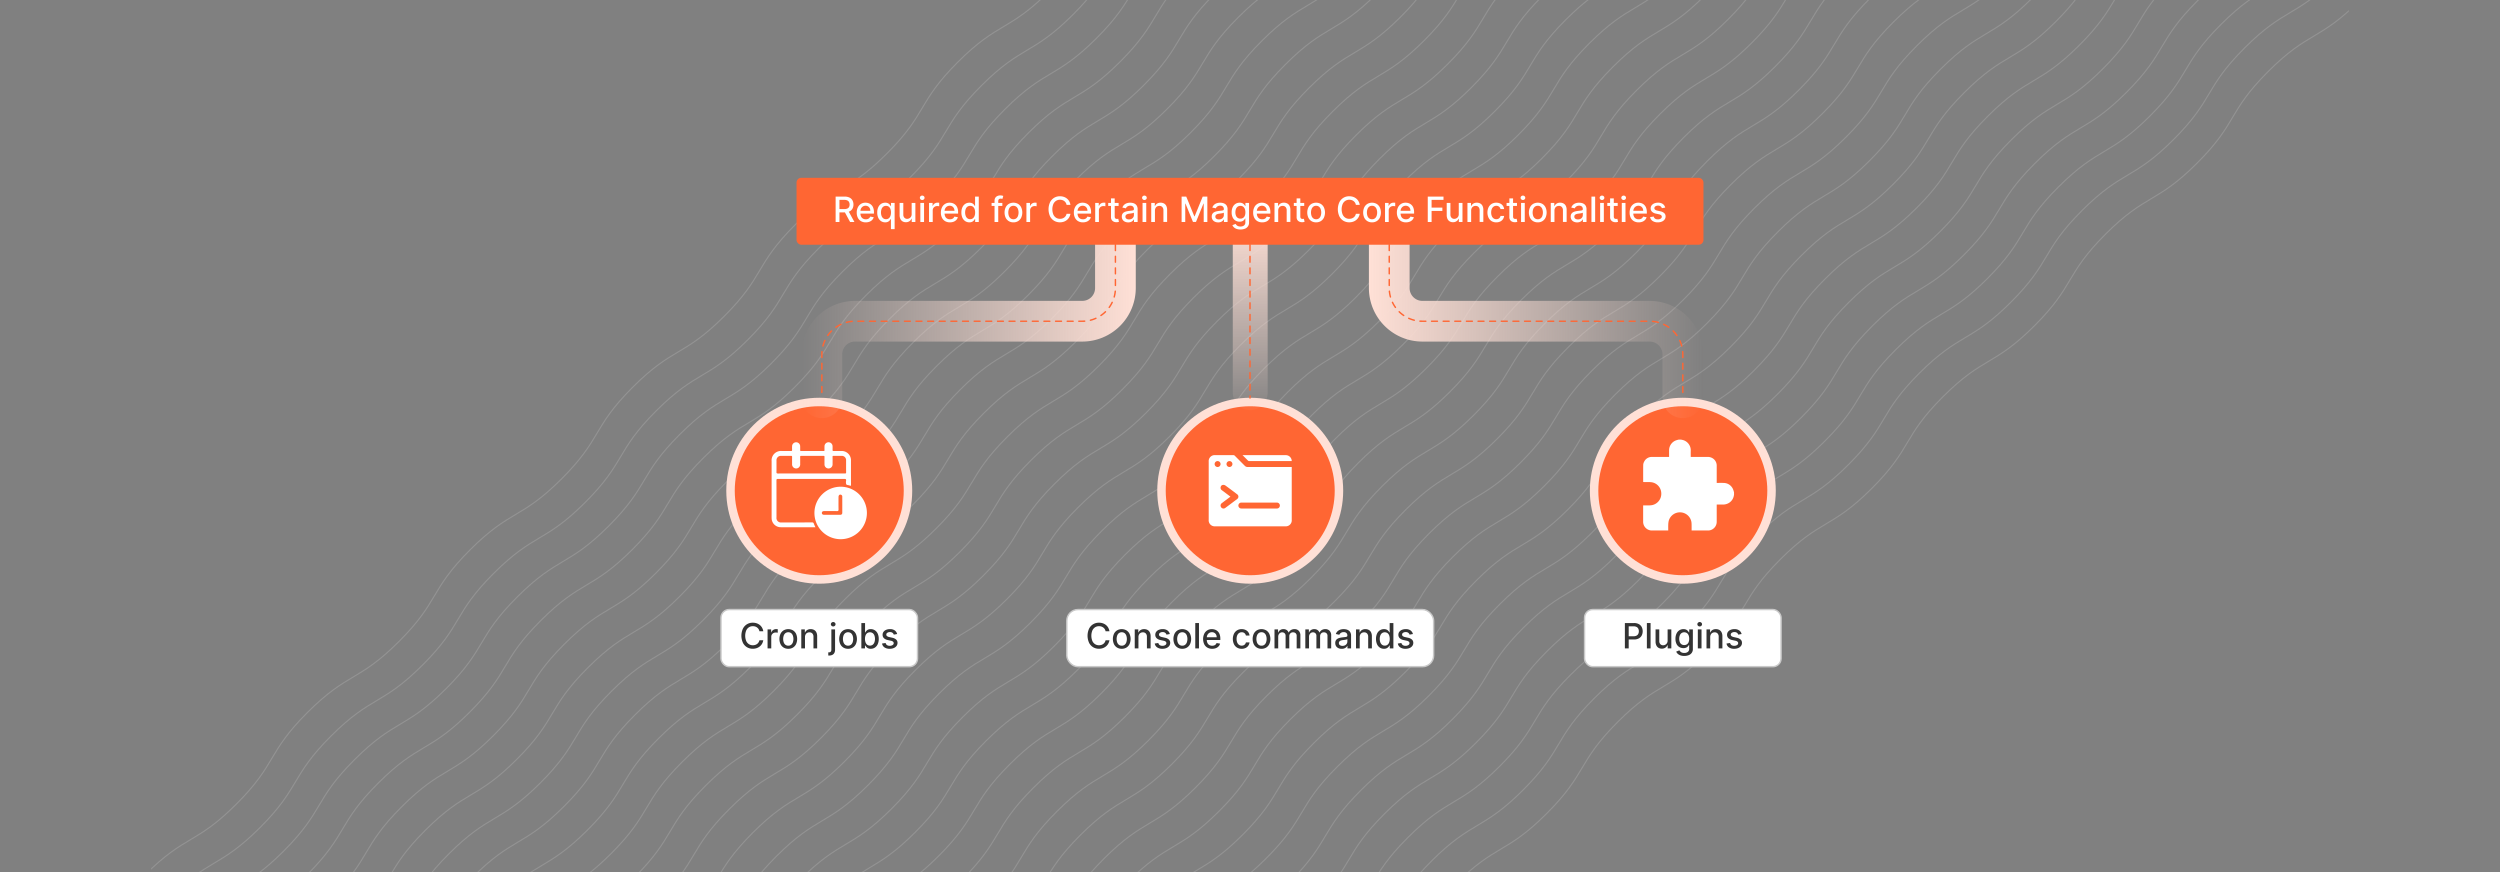 <svg id="Layer_1" data-name="Layer 1" xmlns="http://www.w3.org/2000/svg" xmlns:xlink="http://www.w3.org/1999/xlink" viewBox="0 0 860 300"><rect x="0" y="0" width="860" height="300" fill="#808080" stroke="none"/><defs><clipPath id="clip-path"><rect x="51.991" y="-501.204" width="756.019" height="302.408" fill="none"/></clipPath><clipPath id="clip-path-2"><rect x="51.991" y="493.094" width="756.019" height="302.408" fill="none"/></clipPath><clipPath id="clip-path-3"><rect x="51.991" y="-1.204" width="756.019" height="302.408" fill="none"/></clipPath><linearGradient id="linear-gradient" x1="275.717" y1="110.504" x2="390.705" y2="110.504" gradientUnits="userSpaceOnUse"><stop offset="0" stop-color="#ffe0d6" stop-opacity="0"/><stop offset="1" stop-color="#ffe0d6"/></linearGradient><linearGradient id="linear-gradient-2" x1="210.303" y1="110.504" x2="325.291" y2="110.504" gradientTransform="matrix(-1, 0, 0, 1, 796.192, 0)" xlink:href="#linear-gradient"/><linearGradient id="linear-gradient-3" x1="430.077" y1="75.085" x2="430.077" y2="143.894" gradientUnits="userSpaceOnUse"><stop offset="0" stop-color="#ffe0d6"/><stop offset="1" stop-color="#ffe0d6" stop-opacity="0"/></linearGradient></defs><g opacity="0.25"><g clip-path="url(#clip-path)"><path d="M252.5,3.707c13.982-13.982,17.515-10.45,31.497-24.432s10.45-17.515,24.433-31.497,17.515-10.451,31.498-24.434,10.452-17.517,24.436-31.501,17.515-10.451,31.498-24.434,10.451-17.516,24.435-31.5,17.516-10.451,31.499-24.434,10.451-17.516,24.435-31.5,17.516-10.451,31.5-24.435,10.452-17.517,24.437-31.502c13.982-13.982,17.514-10.449,31.496-24.431,13.983-13.983,10.451-17.516,24.434-31.499s17.516-10.451,31.499-24.435c13.985-13.985,10.453-17.518,24.438-31.503s17.518-10.453,31.503-24.439,10.453-17.518,24.438-31.503,17.518-10.454,31.504-24.439c13.988-13.988,10.456-17.52,24.443-31.508s17.52-10.456,31.508-24.443" fill="none" stroke="#ccc" stroke-miterlimit="10" stroke-width="0.378"/><path d="M260.607,11.815c13.982-13.982,17.515-10.45,31.497-24.432s10.45-17.515,24.433-31.497,17.515-10.451,31.498-24.434,10.452-17.517,24.436-31.501,17.515-10.451,31.498-24.434,10.451-17.516,24.435-31.5,17.516-10.451,31.499-24.434,10.451-17.516,24.435-31.5,17.516-10.451,31.5-24.435,10.452-17.517,24.437-31.502c13.982-13.982,17.514-10.449,31.496-24.431,13.983-13.983,10.451-17.516,24.434-31.499s17.516-10.451,31.499-24.435c13.985-13.985,10.453-17.518,24.438-31.503s17.518-10.453,31.503-24.439,10.453-17.518,24.438-31.503,17.518-10.454,31.504-24.439c13.988-13.988,10.456-17.52,24.443-31.508s17.52-10.456,31.508-24.443" fill="none" stroke="#ccc" stroke-miterlimit="10" stroke-width="0.378"/><path d="M268.714,19.922C282.696,5.94,286.228,9.472,300.211-4.51s10.45-17.515,24.433-31.497,17.515-10.451,31.498-24.434,10.452-17.517,24.436-31.501,17.515-10.451,31.498-24.434,10.451-17.516,24.435-31.5,17.516-10.451,31.499-24.434,10.451-17.516,24.435-31.5,17.516-10.451,31.5-24.435,10.452-17.517,24.437-31.502c13.982-13.982,17.514-10.449,31.496-24.431,13.983-13.983,10.451-17.515,24.434-31.499s17.516-10.451,31.499-24.435c13.985-13.985,10.453-17.518,24.438-31.503s17.518-10.453,31.503-24.439,10.453-17.518,24.438-31.503,17.518-10.454,31.504-24.439c13.988-13.988,10.456-17.52,24.443-31.508s17.52-10.456,31.508-24.443" fill="none" stroke="#ccc" stroke-miterlimit="10" stroke-width="0.378"/><path d="M276.821,28.029c13.982-13.982,17.515-10.45,31.497-24.432S318.768-13.918,332.75-27.9,350.265-38.351,364.248-52.334s10.452-17.517,24.436-31.501S406.2-94.286,420.183-108.269s10.451-17.516,24.435-31.5,17.516-10.451,31.499-24.434,10.451-17.516,24.435-31.5,17.516-10.451,31.5-24.435,10.452-17.517,24.437-31.502c13.982-13.982,17.514-10.449,31.496-24.431S598.437-293.587,612.42-307.57s17.516-10.451,31.5-24.435c13.985-13.985,10.453-17.518,24.438-31.503s17.518-10.453,31.503-24.439,10.453-17.518,24.438-31.503,17.518-10.454,31.504-24.439c13.988-13.988,10.456-17.52,24.443-31.508s17.52-10.456,31.508-24.443" fill="none" stroke="#ccc" stroke-miterlimit="10" stroke-width="0.378"/></g></g><g opacity="0.25"><g clip-path="url(#clip-path-2)"><path d="M49.822,795.328c13.982-13.982,17.515-10.45,31.497-24.432s10.45-17.515,24.433-31.497,17.515-10.451,31.498-24.434,10.452-17.517,24.436-31.501,17.515-10.451,31.499-24.434,10.451-17.516,24.435-31.5,17.516-10.451,31.499-24.434,10.451-17.516,24.435-31.5,17.516-10.451,31.5-24.435,10.452-17.517,24.437-31.502c13.982-13.982,17.514-10.449,31.496-24.431s10.451-17.516,24.434-31.499,17.516-10.451,31.5-24.435c13.985-13.985,10.453-17.518,24.438-31.503s17.518-10.453,31.503-24.439S483.315,361.836,497.3,347.85s17.518-10.454,31.504-24.439c13.988-13.988,10.455-17.52,24.443-31.508s17.52-10.455,31.508-24.443" fill="none" stroke="#ccc" stroke-miterlimit="10" stroke-width="0.378"/><path d="M57.929,803.435c13.982-13.982,17.515-10.45,31.497-24.432s10.45-17.515,24.433-31.497,17.515-10.451,31.498-24.434,10.452-17.517,24.436-31.501,17.515-10.451,31.499-24.434,10.451-17.516,24.435-31.5,17.516-10.451,31.499-24.434,10.451-17.516,24.435-31.5,17.516-10.451,31.5-24.435,10.452-17.517,24.437-31.502c13.982-13.982,17.514-10.449,31.496-24.431s10.451-17.516,24.434-31.499,17.516-10.451,31.5-24.435c13.985-13.985,10.453-17.518,24.438-31.503s17.518-10.453,31.503-24.439,10.453-17.518,24.438-31.503,17.518-10.454,31.504-24.44c13.988-13.988,10.455-17.52,24.443-31.508s17.52-10.455,31.508-24.443" fill="none" stroke="#ccc" stroke-miterlimit="10" stroke-width="0.378"/><path d="M66.037,811.542C80.019,797.56,83.551,801.092,97.533,787.11s10.45-17.515,24.433-31.497,17.515-10.451,31.498-24.434,10.452-17.517,24.436-31.501,17.515-10.451,31.499-24.434,10.451-17.516,24.435-31.5,17.516-10.451,31.499-24.434,10.451-17.516,24.435-31.5,17.516-10.451,31.5-24.435,10.452-17.517,24.437-31.502c13.982-13.982,17.514-10.449,31.496-24.431s10.451-17.516,24.434-31.499,17.516-10.451,31.5-24.435c13.985-13.985,10.453-17.518,24.438-31.503s17.518-10.453,31.503-24.439,10.453-17.518,24.438-31.503,17.518-10.454,31.504-24.44c13.988-13.988,10.455-17.52,24.443-31.508s17.52-10.455,31.508-24.443" fill="none" stroke="#ccc" stroke-miterlimit="10" stroke-width="0.378"/><path d="M74.144,819.649c13.982-13.982,17.515-10.45,31.497-24.432s10.45-17.515,24.432-31.497,17.515-10.451,31.498-24.434,10.452-17.517,24.436-31.501,17.515-10.451,31.499-24.434,10.451-17.516,24.435-31.5,17.516-10.451,31.499-24.434,10.451-17.516,24.435-31.5,17.516-10.451,31.5-24.435,10.452-17.517,24.437-31.502c13.982-13.982,17.514-10.449,31.496-24.431,13.983-13.983,10.451-17.516,24.434-31.499s17.516-10.451,31.5-24.435c13.985-13.985,10.453-17.518,24.438-31.503s17.518-10.453,31.503-24.439,10.453-17.518,24.438-31.503,17.518-10.454,31.504-24.44c13.988-13.988,10.455-17.52,24.443-31.508s17.52-10.455,31.508-24.443" fill="none" stroke="#ccc" stroke-miterlimit="10" stroke-width="0.378"/><path d="M82.251,827.756c13.982-13.982,17.515-10.45,31.497-24.432s10.45-17.515,24.432-31.497,17.515-10.451,31.498-24.434,10.452-17.517,24.436-31.501,17.515-10.451,31.499-24.434,10.451-17.516,24.435-31.5,17.516-10.451,31.499-24.434,10.451-17.516,24.435-31.5,17.516-10.451,31.5-24.435,10.452-17.517,24.437-31.502c13.982-13.982,17.514-10.449,31.496-24.431s10.451-17.516,24.434-31.499,17.516-10.451,31.5-24.435c13.985-13.985,10.453-17.518,24.438-31.503s17.518-10.453,31.503-24.439,10.453-17.518,24.438-31.503,17.518-10.454,31.504-24.44c13.988-13.988,10.455-17.52,24.443-31.508s17.52-10.455,31.508-24.443" fill="none" stroke="#ccc" stroke-miterlimit="10" stroke-width="0.378"/></g></g><g opacity="0.25"><g clip-path="url(#clip-path-3)"><path d="M49.822,301.03c13.982-13.982,17.515-10.45,31.497-24.432s10.45-17.515,24.433-31.497S123.267,234.65,137.25,220.667s10.452-17.517,24.436-31.501,17.515-10.451,31.499-24.434,10.451-17.516,24.435-31.5,17.516-10.451,31.499-24.434,10.451-17.516,24.435-31.5,17.516-10.452,31.5-24.436,10.452-17.517,24.437-31.502C343.473,7.379,347.005,10.912,360.987-3.07,374.97-17.053,371.438-20.585,385.421-34.569s17.516-10.451,31.5-24.435c13.985-13.985,10.453-17.518,24.438-31.503s17.518-10.453,31.503-24.439,10.453-17.518,24.438-31.503,17.518-10.454,31.504-24.44c13.988-13.988,10.455-17.52,24.443-31.508s17.52-10.456,31.508-24.443" fill="none" stroke="#ccc" stroke-miterlimit="10" stroke-width="0.378"/><path d="M57.929,309.137c13.982-13.982,17.515-10.45,31.497-24.432s10.45-17.515,24.433-31.497,17.515-10.451,31.498-24.434,10.452-17.517,24.436-31.501,17.515-10.451,31.499-24.434,10.451-17.516,24.435-31.5,17.516-10.451,31.499-24.434,10.451-17.516,24.435-31.5,17.516-10.452,31.5-24.436,10.452-17.517,24.437-31.502C351.58,15.486,355.112,19.019,369.094,5.037c13.983-13.983,10.451-17.515,24.434-31.499s17.516-10.451,31.5-24.435c13.985-13.985,10.453-17.518,24.438-31.503s17.518-10.453,31.503-24.439,10.453-17.518,24.438-31.503,17.518-10.454,31.504-24.44c13.988-13.988,10.455-17.52,24.443-31.508s17.52-10.456,31.508-24.443" fill="none" stroke="#ccc" stroke-miterlimit="10" stroke-width="0.378"/><path d="M66.037,317.244c13.982-13.982,17.515-10.45,31.497-24.432s10.45-17.515,24.433-31.497,17.515-10.451,31.498-24.434S163.916,219.365,177.9,205.38s17.515-10.451,31.499-24.434,10.451-17.516,24.435-31.5,17.516-10.451,31.499-24.434,10.451-17.516,24.435-31.5,17.516-10.452,31.5-24.436,10.452-17.517,24.437-31.502c13.982-13.982,17.514-10.449,31.496-24.431s10.451-17.515,24.434-31.499,17.516-10.451,31.5-24.435c13.985-13.985,10.453-17.518,24.438-31.503S475.091-84.745,489.076-98.73s10.453-17.518,24.438-31.503,17.518-10.454,31.504-24.439c13.988-13.988,10.455-17.52,24.443-31.508s17.52-10.456,31.508-24.443" fill="none" stroke="#ccc" stroke-miterlimit="10" stroke-width="0.378"/><path d="M74.144,325.351c13.982-13.982,17.515-10.45,31.497-24.432s10.45-17.515,24.432-31.497,17.515-10.451,31.498-24.434,10.452-17.517,24.436-31.501,17.515-10.451,31.499-24.434,10.451-17.516,24.435-31.5,17.516-10.451,31.499-24.434,10.451-17.516,24.435-31.5,17.516-10.452,31.5-24.436,10.452-17.517,24.437-31.502c13.982-13.982,17.514-10.449,31.496-24.431,13.983-13.983,10.451-17.515,24.434-31.499s17.516-10.451,31.5-24.435C455.227-48.667,451.695-52.2,465.68-66.185s17.518-10.453,31.503-24.439,10.453-17.518,24.438-31.503,17.518-10.454,31.504-24.439c13.988-13.988,10.455-17.52,24.443-31.508s17.52-10.456,31.508-24.443" fill="none" stroke="#ccc" stroke-miterlimit="10" stroke-width="0.378"/><path d="M82.251,333.458c13.982-13.982,17.515-10.45,31.497-24.432s10.45-17.515,24.432-31.497,17.515-10.451,31.498-24.434,10.452-17.517,24.436-31.501,17.515-10.451,31.499-24.434,10.451-17.516,24.435-31.5,17.516-10.451,31.499-24.434,10.451-17.516,24.435-31.5,17.516-10.452,31.5-24.436S347.935,67.774,361.92,53.79c13.982-13.982,17.514-10.449,31.496-24.431C407.399,15.375,403.866,11.843,417.849-2.14s17.516-10.451,31.5-24.435c13.985-13.985,10.453-17.518,24.438-31.503S491.305-68.531,505.29-82.516s10.453-17.518,24.438-31.503,17.518-10.454,31.504-24.439c13.988-13.988,10.455-17.52,24.443-31.508s17.52-10.456,31.508-24.443" fill="none" stroke="#ccc" stroke-miterlimit="10" stroke-width="0.378"/><path d="M90.358,341.565c13.982-13.982,17.515-10.45,31.497-24.432s10.45-17.515,24.432-31.497,17.515-10.451,31.498-24.434c13.985-13.985,10.452-17.517,24.436-31.501s17.515-10.451,31.499-24.434,10.451-17.516,24.435-31.5,17.516-10.451,31.499-24.434,10.451-17.516,24.435-31.5,17.516-10.452,31.5-24.436,10.452-17.517,24.437-31.502c13.982-13.982,17.514-10.449,31.496-24.431S411.973,19.95,425.957,5.967s17.516-10.451,31.5-24.435c13.985-13.985,10.453-17.518,24.438-31.503s17.518-10.453,31.503-24.439,10.453-17.518,24.438-31.503,17.518-10.454,31.504-24.439c13.988-13.988,10.455-17.52,24.443-31.508s17.52-10.456,31.508-24.443" fill="none" stroke="#ccc" stroke-miterlimit="10" stroke-width="0.378"/><path d="M98.465,349.673c13.982-13.982,17.515-10.45,31.497-24.432s10.45-17.515,24.432-31.497,17.515-10.451,31.498-24.434c13.985-13.985,10.452-17.517,24.436-31.501s17.515-10.451,31.499-24.434,10.451-17.516,24.435-31.5,17.516-10.451,31.499-24.434,10.451-17.516,24.435-31.5,17.516-10.452,31.5-24.436,10.452-17.517,24.437-31.502C392.115,56.022,395.648,59.554,409.63,45.573c13.983-13.983,10.451-17.515,24.434-31.499s17.516-10.451,31.5-24.435c13.985-13.985,10.453-17.518,24.438-31.503s17.518-10.453,31.503-24.439,10.453-17.518,24.438-31.503,17.518-10.454,31.504-24.439c13.988-13.988,10.455-17.52,24.443-31.508s17.52-10.456,31.508-24.443" fill="none" stroke="#ccc" stroke-miterlimit="10" stroke-width="0.378"/><path d="M106.572,357.78c13.982-13.982,17.515-10.45,31.497-24.432s10.45-17.515,24.432-31.497S180.016,291.4,193.999,277.417s10.452-17.517,24.436-31.501c13.983-13.983,17.515-10.451,31.499-24.434s10.451-17.516,24.435-31.5,17.516-10.451,31.499-24.434,10.451-17.516,24.435-31.5,17.516-10.452,31.5-24.436,10.452-17.517,24.437-31.502C400.223,64.129,403.755,67.661,417.737,53.68s10.451-17.515,24.434-31.499S459.687,11.73,473.67-2.254c13.985-13.985,10.453-17.518,24.438-31.503S515.626-44.21,529.611-58.195,540.064-75.713,554.05-89.698s17.518-10.454,31.504-24.439c13.988-13.988,10.455-17.52,24.443-31.508s17.52-10.456,31.508-24.443" fill="none" stroke="#ccc" stroke-miterlimit="10" stroke-width="0.378"/><path d="M114.679,365.887c13.982-13.982,17.515-10.45,31.497-24.432s10.45-17.515,24.432-31.497,17.515-10.451,31.498-24.434,10.452-17.517,24.436-31.501c13.983-13.983,17.515-10.451,31.499-24.434s10.451-17.516,24.435-31.5,17.516-10.451,31.499-24.434,10.451-17.516,24.435-31.5,17.516-10.452,31.5-24.436,10.452-17.517,24.437-31.502c13.982-13.982,17.514-10.449,31.496-24.431,13.983-13.983,10.451-17.516,24.434-31.499s17.516-10.451,31.5-24.435c13.985-13.985,10.453-17.518,24.438-31.503s17.518-10.453,31.503-24.439,10.453-17.518,24.438-31.503,17.518-10.454,31.504-24.439c13.988-13.988,10.456-17.52,24.443-31.508s17.52-10.456,31.508-24.443" fill="none" stroke="#ccc" stroke-miterlimit="10" stroke-width="0.378"/><path d="M122.786,373.994c13.982-13.982,17.515-10.45,31.497-24.432s10.45-17.515,24.432-31.497,17.515-10.451,31.498-24.434S220.666,276.114,234.65,262.13s17.515-10.451,31.499-24.434,10.451-17.516,24.435-31.5,17.516-10.451,31.499-24.434,10.451-17.516,24.435-31.5,17.516-10.451,31.5-24.435,10.452-17.517,24.437-31.502c13.982-13.982,17.514-10.449,31.496-24.431,13.983-13.983,10.451-17.516,24.434-31.499s17.516-10.451,31.5-24.435C503.87-.025,500.337-3.557,514.322-17.542S531.84-27.995,545.826-41.981s10.453-17.518,24.438-31.503,17.518-10.454,31.504-24.44c13.988-13.988,10.456-17.52,24.443-31.508s17.52-10.455,31.508-24.443" fill="none" stroke="#ccc" stroke-miterlimit="10" stroke-width="0.378"/><path d="M130.893,382.101c13.982-13.982,17.514-10.45,31.497-24.432s10.45-17.515,24.432-31.497,17.515-10.451,31.498-24.434c13.985-13.985,10.452-17.517,24.436-31.501s17.515-10.451,31.499-24.434,10.451-17.516,24.435-31.5,17.516-10.451,31.499-24.434,10.451-17.516,24.435-31.5,17.516-10.451,31.5-24.435,10.452-17.517,24.437-31.502C424.544,88.45,428.076,91.983,442.058,78.001c13.983-13.983,10.451-17.516,24.434-31.499s17.516-10.451,31.499-24.435C511.977,8.082,508.444,4.55,522.429-9.435s17.518-10.453,31.503-24.439,10.453-17.518,24.438-31.503S595.889-75.83,609.875-89.816c13.988-13.988,10.456-17.52,24.443-31.508s17.52-10.455,31.508-24.443" fill="none" stroke="#ccc" stroke-miterlimit="10" stroke-width="0.378"/><path d="M139,390.208c13.982-13.982,17.514-10.45,31.497-24.432s10.45-17.515,24.432-31.497,17.515-10.451,31.498-24.434,10.452-17.517,24.436-31.501S268.38,267.893,282.363,253.91s10.451-17.516,24.435-31.5,17.516-10.451,31.499-24.434,10.451-17.516,24.435-31.5,17.516-10.451,31.5-24.435,10.452-17.517,24.437-31.502c13.982-13.982,17.514-10.449,31.496-24.431,13.983-13.983,10.451-17.516,24.434-31.499s17.516-10.451,31.499-24.435c13.985-13.985,10.453-17.518,24.438-31.503S548.054-11.781,562.04-25.767s10.453-17.518,24.438-31.503,17.518-10.454,31.504-24.44c13.988-13.988,10.456-17.52,24.443-31.508s17.52-10.455,31.508-24.443" fill="none" stroke="#ccc" stroke-miterlimit="10" stroke-width="0.378"/><path d="M147.107,398.315c13.982-13.982,17.514-10.45,31.497-24.432s10.45-17.515,24.432-31.497,17.515-10.451,31.498-24.434,10.452-17.517,24.436-31.501,17.515-10.451,31.499-24.434,10.451-17.516,24.435-31.5,17.516-10.451,31.499-24.434,10.451-17.516,24.435-31.5,17.516-10.451,31.5-24.435,10.452-17.517,24.437-31.502c13.982-13.982,17.514-10.449,31.496-24.431C472.255,80.232,468.723,76.7,482.706,62.717s17.516-10.451,31.499-24.435c13.985-13.985,10.453-17.518,24.438-31.503s17.518-10.453,31.503-24.439S580.6-35.177,594.585-49.162s17.518-10.454,31.504-24.439c13.988-13.988,10.456-17.52,24.443-31.508s17.52-10.455,31.508-24.443" fill="none" stroke="#ccc" stroke-miterlimit="10" stroke-width="0.378"/><path d="M155.215,406.422c13.982-13.982,17.514-10.45,31.497-24.432s10.45-17.515,24.432-31.497S228.659,340.043,242.642,326.06c13.985-13.985,10.452-17.517,24.436-31.501s17.515-10.451,31.499-24.434,10.451-17.516,24.435-31.5,17.516-10.451,31.499-24.434,10.451-17.516,24.435-31.5,17.516-10.451,31.5-24.435,10.452-17.517,24.437-31.502c13.982-13.982,17.514-10.449,31.496-24.431,13.983-13.983,10.451-17.516,24.434-31.499s17.516-10.451,31.499-24.435c13.985-13.985,10.453-17.518,24.438-31.503S564.269,4.433,578.254-9.552,588.707-27.07,602.692-41.055,620.21-51.509,634.196-65.495c13.988-13.988,10.456-17.52,24.443-31.508s17.52-10.455,31.508-24.443" fill="none" stroke="#ccc" stroke-miterlimit="10" stroke-width="0.378"/><path d="M163.322,414.529c13.982-13.982,17.515-10.45,31.497-24.432s10.45-17.515,24.432-31.497,17.515-10.451,31.498-24.434,10.452-17.517,24.436-31.501,17.515-10.451,31.499-24.434,10.451-17.516,24.435-31.5,17.516-10.451,31.499-24.434,10.451-17.516,24.435-31.5,17.516-10.451,31.5-24.435,10.452-17.517,24.437-31.502c13.982-13.982,17.514-10.449,31.496-24.431C488.47,96.446,484.937,92.914,498.92,78.931S516.436,68.48,530.42,54.496c13.985-13.985,10.453-17.518,24.438-31.503S572.376,12.54,586.361-1.445s10.453-17.518,24.438-31.503,17.518-10.454,31.504-24.44c13.988-13.988,10.456-17.52,24.443-31.508s17.52-10.455,31.508-24.443" fill="none" stroke="#ccc" stroke-miterlimit="10" stroke-width="0.378"/><path d="M171.429,422.637c13.982-13.982,17.515-10.45,31.497-24.432s10.45-17.515,24.433-31.497,17.515-10.451,31.498-24.434,10.452-17.517,24.436-31.501,17.515-10.451,31.499-24.434,10.451-17.516,24.435-31.5,17.516-10.451,31.499-24.434,10.451-17.516,24.435-31.5,17.516-10.451,31.5-24.435,10.452-17.517,24.437-31.502c13.982-13.982,17.514-10.449,31.496-24.431,13.983-13.983,10.451-17.516,24.434-31.499s17.516-10.451,31.499-24.435C552.512,48.618,548.98,45.086,562.965,31.1s17.518-10.453,31.503-24.439,10.453-17.518,24.438-31.503,17.518-10.454,31.504-24.44c13.988-13.988,10.456-17.52,24.443-31.508s17.52-10.455,31.508-24.443" fill="none" stroke="#ccc" stroke-miterlimit="10" stroke-width="0.378"/><path d="M179.536,430.744c13.982-13.982,17.515-10.45,31.497-24.432s10.45-17.515,24.433-31.497,17.515-10.451,31.498-24.434S277.415,332.864,291.4,318.88s17.515-10.451,31.499-24.434,10.451-17.516,24.435-31.5,17.516-10.451,31.499-24.434,10.451-17.516,24.435-31.5,17.516-10.451,31.5-24.435,10.452-17.517,24.437-31.502c13.982-13.982,17.514-10.449,31.496-24.431,13.983-13.983,10.451-17.516,24.434-31.499S532.65,84.694,546.634,70.71c13.985-13.985,10.453-17.518,24.438-31.503S588.59,28.754,602.575,14.769s10.453-17.518,24.438-31.503,17.518-10.454,31.504-24.44c13.988-13.988,10.456-17.52,24.443-31.508s17.52-10.455,31.508-24.443" fill="none" stroke="#ccc" stroke-miterlimit="10" stroke-width="0.378"/><path d="M187.643,438.851c13.982-13.982,17.515-10.45,31.497-24.432s10.45-17.515,24.433-31.497,17.515-10.451,31.498-24.434,10.452-17.517,24.436-31.501,17.515-10.451,31.498-24.434,10.452-17.516,24.435-31.5,17.516-10.451,31.499-24.434,10.451-17.516,24.435-31.5,17.516-10.451,31.5-24.435,10.452-17.517,24.437-31.502c13.982-13.982,17.514-10.449,31.496-24.431s10.451-17.516,24.434-31.499,17.516-10.451,31.499-24.435C568.726,64.832,565.194,61.3,579.179,47.315S596.697,36.861,610.682,22.876,621.135,5.358,635.12-8.627,652.639-19.08,666.625-33.066c13.988-13.988,10.456-17.52,24.443-31.508s17.52-10.455,31.508-24.443" fill="none" stroke="#ccc" stroke-miterlimit="10" stroke-width="0.378"/><path d="M195.75,446.958c13.982-13.982,17.515-10.45,31.497-24.432s10.45-17.515,24.433-31.497,17.515-10.451,31.498-24.434,10.452-17.517,24.436-31.501S325.13,324.643,339.113,310.66s10.452-17.516,24.435-31.5,17.516-10.451,31.499-24.434,10.451-17.516,24.435-31.5,17.516-10.451,31.5-24.435,10.452-17.517,24.437-31.502c13.982-13.982,17.514-10.449,31.496-24.431,13.983-13.983,10.451-17.516,24.434-31.499s17.516-10.451,31.499-24.435c13.985-13.985,10.453-17.518,24.438-31.503S604.804,44.968,618.79,30.983,629.242,13.466,643.228-.52s17.518-10.454,31.504-24.439c13.988-13.988,10.456-17.52,24.443-31.508s17.52-10.455,31.508-24.443" fill="none" stroke="#ccc" stroke-miterlimit="10" stroke-width="0.378"/><path d="M203.857,455.065c13.982-13.982,17.515-10.45,31.497-24.432s10.45-17.515,24.433-31.497,17.515-10.451,31.498-24.434,10.452-17.517,24.436-31.501S333.237,332.75,347.22,318.767s10.452-17.516,24.435-31.5,17.516-10.451,31.499-24.434,10.451-17.516,24.435-31.5,17.516-10.451,31.5-24.435,10.452-17.517,24.437-31.502c13.982-13.982,17.514-10.449,31.496-24.431,13.983-13.983,10.451-17.516,24.434-31.499s17.516-10.451,31.499-24.435c13.985-13.985,10.453-17.518,24.438-31.503S612.911,53.076,626.897,39.09,637.35,21.573,651.335,7.587,668.853-2.866,682.839-16.852c13.988-13.988,10.456-17.52,24.443-31.508s17.52-10.455,31.508-24.443" fill="none" stroke="#ccc" stroke-miterlimit="10" stroke-width="0.378"/><path d="M211.964,463.172c13.982-13.982,17.515-10.45,31.497-24.432s10.45-17.515,24.433-31.497,17.515-10.451,31.498-24.434,10.452-17.517,24.436-31.501,17.515-10.451,31.498-24.434,10.451-17.516,24.435-31.5,17.516-10.451,31.499-24.434,10.451-17.516,24.435-31.5,17.516-10.451,31.5-24.435,10.452-17.517,24.437-31.502c13.982-13.982,17.514-10.449,31.496-24.431,13.983-13.983,10.451-17.516,24.434-31.499s17.516-10.451,31.499-24.435c13.985-13.985,10.453-17.518,24.438-31.503s17.518-10.453,31.503-24.439S645.457,29.68,659.442,15.694,676.96,5.241,690.946-8.745c13.988-13.988,10.456-17.52,24.443-31.508s17.52-10.455,31.508-24.443" fill="none" stroke="#ccc" stroke-miterlimit="10" stroke-width="0.378"/><path d="M220.071,471.279c13.982-13.982,17.515-10.45,31.497-24.432S262.018,429.332,276,415.35s17.515-10.451,31.498-24.434,10.452-17.517,24.436-31.501,17.515-10.451,31.498-24.434,10.451-17.516,24.435-31.5,17.516-10.451,31.499-24.434,10.451-17.516,24.435-31.5,17.516-10.451,31.5-24.435,10.452-17.517,24.437-31.502c13.982-13.982,17.514-10.449,31.496-24.431,13.983-13.983,10.451-17.516,24.434-31.499s17.516-10.451,31.499-24.435c13.985-13.985,10.453-17.518,24.438-31.503S629.125,69.29,643.111,55.304s10.453-17.518,24.438-31.503S685.067,13.348,699.053-.638c13.988-13.988,10.456-17.52,24.443-31.508s17.52-10.455,31.508-24.443" fill="none" stroke="#ccc" stroke-miterlimit="10" stroke-width="0.378"/><path d="M228.178,479.386c13.982-13.982,17.515-10.45,31.497-24.432s10.45-17.515,24.433-31.497,17.515-10.451,31.498-24.434,10.452-17.517,24.436-31.501,17.515-10.451,31.498-24.434,10.451-17.516,24.435-31.5,17.516-10.451,31.499-24.434,10.451-17.516,24.435-31.5,17.516-10.451,31.5-24.435,10.452-17.517,24.437-31.502c13.982-13.982,17.514-10.449,31.496-24.431,13.983-13.983,10.451-17.516,24.434-31.499s17.516-10.451,31.499-24.435c13.985-13.985,10.453-17.518,24.438-31.503s17.518-10.453,31.503-24.439,10.453-17.518,24.438-31.503S693.174,21.455,707.16,7.469c13.988-13.988,10.456-17.52,24.443-31.508s17.52-10.455,31.508-24.443" fill="none" stroke="#ccc" stroke-miterlimit="10" stroke-width="0.378"/><path d="M236.286,487.493c13.982-13.982,17.515-10.45,31.497-24.432s10.45-17.515,24.433-31.497,17.515-10.451,31.498-24.434,10.452-17.517,24.436-31.501,17.515-10.451,31.498-24.434,10.451-17.516,24.435-31.5,17.516-10.451,31.499-24.434,10.451-17.516,24.435-31.5,17.516-10.451,31.5-24.435,10.452-17.517,24.437-31.502c13.982-13.982,17.514-10.449,31.496-24.431,13.983-13.983,10.451-17.516,24.434-31.499S589.4,141.443,603.384,127.46c13.985-13.985,10.453-17.518,24.438-31.503S645.34,85.504,659.325,71.519s10.453-17.518,24.438-31.503,17.518-10.454,31.504-24.439c13.988-13.988,10.456-17.52,24.443-31.508s17.52-10.455,31.508-24.443" fill="none" stroke="#ccc" stroke-miterlimit="10" stroke-width="0.378"/><path d="M244.393,495.6c13.982-13.982,17.515-10.45,31.497-24.432s10.45-17.515,24.433-31.497,17.515-10.451,31.498-24.434,10.452-17.517,24.436-31.501,17.515-10.451,31.498-24.434,10.451-17.516,24.435-31.5,17.516-10.451,31.499-24.434,10.451-17.516,24.435-31.5,17.516-10.451,31.5-24.435,10.452-17.517,24.437-31.502c13.982-13.982,17.514-10.449,31.496-24.431,13.983-13.983,10.451-17.516,24.434-31.499s17.516-10.451,31.499-24.435c13.985-13.985,10.453-17.518,24.438-31.503s17.518-10.453,31.503-24.439S677.885,62.108,691.87,48.123s17.518-10.454,31.504-24.439C737.362,9.695,733.83,6.163,747.818-7.825s17.52-10.455,31.508-24.443" fill="none" stroke="#ccc" stroke-miterlimit="10" stroke-width="0.378"/><path d="M252.5,503.707c13.982-13.982,17.515-10.45,31.497-24.432s10.45-17.515,24.433-31.497,17.515-10.451,31.498-24.434,10.452-17.517,24.436-31.501,17.515-10.451,31.498-24.434,10.451-17.516,24.435-31.5,17.516-10.451,31.499-24.434,10.451-17.516,24.435-31.5,17.516-10.451,31.5-24.435,10.452-17.517,24.437-31.502c13.982-13.982,17.514-10.449,31.496-24.431,13.983-13.983,10.451-17.516,24.434-31.499s17.516-10.451,31.499-24.435c13.985-13.985,10.453-17.518,24.438-31.503s17.518-10.453,31.503-24.439S685.992,70.215,699.977,56.23s17.518-10.454,31.504-24.439C745.469,17.803,741.937,14.27,755.925.282s17.52-10.456,31.508-24.443" fill="none" stroke="#ccc" stroke-miterlimit="10" stroke-width="0.378"/><path d="M260.607,511.815c13.982-13.982,17.515-10.45,31.497-24.432s10.45-17.515,24.433-31.497,17.515-10.451,31.498-24.434,10.452-17.517,24.436-31.501,17.515-10.451,31.498-24.434,10.451-17.516,24.435-31.5,17.516-10.451,31.499-24.434,10.451-17.516,24.435-31.5,17.516-10.451,31.5-24.435,10.452-17.517,24.437-31.502c13.982-13.982,17.514-10.449,31.496-24.431s10.451-17.516,24.434-31.499,17.516-10.451,31.499-24.435c13.985-13.985,10.453-17.518,24.438-31.503s17.518-10.453,31.503-24.439,10.453-17.518,24.438-31.503,17.518-10.454,31.504-24.439C753.576,25.91,750.044,22.377,764.032,8.39S781.552-2.066,795.54-16.054" fill="none" stroke="#ccc" stroke-miterlimit="10" stroke-width="0.378"/><path d="M268.714,519.922c13.982-13.982,17.515-10.45,31.497-24.432s10.45-17.515,24.433-31.497,17.515-10.451,31.498-24.434,10.452-17.517,24.436-31.501,17.515-10.451,31.498-24.434,10.451-17.516,24.435-31.5,17.516-10.451,31.499-24.434,10.451-17.516,24.435-31.5,17.516-10.451,31.5-24.435,10.452-17.517,24.437-31.502c13.982-13.982,17.514-10.449,31.496-24.431,13.983-13.983,10.451-17.515,24.434-31.499s17.516-10.451,31.499-24.435c13.985-13.985,10.453-17.518,24.438-31.503s17.518-10.453,31.503-24.439,10.453-17.518,24.438-31.503S733.71,61.991,747.696,48.005c13.988-13.988,10.456-17.52,24.443-31.508s17.52-10.456,31.508-24.443" fill="none" stroke="#ccc" stroke-miterlimit="10" stroke-width="0.378"/><path d="M276.821,528.029c13.982-13.982,17.515-10.45,31.497-24.432s10.45-17.515,24.433-31.497,17.515-10.451,31.498-24.434,10.452-17.517,24.436-31.501S406.2,405.714,420.183,391.731s10.451-17.516,24.435-31.5,17.516-10.451,31.499-24.434,10.451-17.516,24.435-31.5,17.516-10.451,31.5-24.435,10.452-17.517,24.437-31.502c13.982-13.982,17.514-10.449,31.496-24.431S598.437,206.413,612.42,192.43s17.516-10.451,31.5-24.435c13.985-13.985,10.453-17.518,24.438-31.503s17.518-10.453,31.503-24.439,10.453-17.518,24.438-31.503,17.518-10.454,31.504-24.439c13.988-13.988,10.456-17.52,24.443-31.508S797.766,14.148,811.754.16" fill="none" stroke="#ccc" stroke-miterlimit="10" stroke-width="0.378"/></g></g><circle cx="281.823" cy="168.81" r="31.981" fill="#ffe0d6"/><circle cx="281.823" cy="168.81" r="29.066" fill="#f63"/><path d="M289.19,185.484a9.026,9.026,0,1,1,9.025-8.977A9.03,9.03,0,0,1,289.19,185.484Zm-2.979-8.386v.002c.92,0,1.841.002,2.761-.001.501-.001.768-.22.77-.686.009-1.857.004-3.714-.001-5.571a.646.646,0,0,0-.581-.687c-.403-.072-.709.275-.711.796-.005,1.413-.021,2.827.01,4.24.01.476-.077.65-.606.633-1.429-.044-2.859-.016-4.289-.015-.561.001-.857.233-.847.657.01.405.296.627.83.63C284.435,177.101,285.323,177.099,286.21,177.099Z" fill="#fff"/><path d="M280.508,181.377c-4.055,0-8.039.018-12.022-.009a3.145,3.145,0,0,1-3.042-2.979c-.022-.427-.009-.856-.009-1.284q0-9.234,0-18.468a3.228,3.228,0,0,1,3.508-3.494c1.037.003,2.075-.015,3.111.01.357.009.455-.103.428-.442a11.016,11.016,0,0,1-.005-1.135,1.392,1.392,0,0,1,1.382-1.435,1.377,1.377,0,0,1,1.4,1.413c.013.427.013.856-.002,1.284-.008.237.077.31.311.31q3.877-.009,7.754,0c.235.001.317-.067.308-.306-.017-.427-.011-.856-.003-1.284a1.389,1.389,0,1,1,2.777.013c.009.378.022.759-.005,1.135-.024.336.072.458.43.446.839-.027,1.679-.01,2.518-.008a3.19,3.19,0,0,1,3.386,3.362c.003,2.732-.007,5.465.01,8.197.002.394-.07.505-.444.323-.393-.191-.995-.084-1.198-.441a2.433,2.433,0,0,1-.038-1.261c.035-.432-.078-.573-.548-.572q-11.433.025-22.866.003c-.41-.001-.55.065-.548.523.021,4.23.012,8.46.013,12.691a1.541,1.541,0,0,0,1.757,1.751c3.49.002,6.98.006,10.47-.008a.532.532,0,0,1,.609.405C280.096,180.529,280.302,180.92,280.508,181.377ZM279.06,162.876q5.777,0,11.553.007c.325.001.458-.054.452-.421-.023-1.349-.003-2.699-.011-4.048a1.474,1.474,0,0,0-1.607-1.593c-.905-.009-1.81.009-2.715-.008-.257-.005-.336.058-.331.32.016.839.011,1.678.005,2.517a1.397,1.397,0,0,1-1.403,1.504,1.382,1.382,0,0,1-1.375-1.484c-.006-.823-.014-1.646.006-2.468.007-.299-.071-.391-.382-.39q-3.801.019-7.603-.002c-.358-.002-.398.134-.392.43.016.789.01,1.579.005,2.369a1.392,1.392,0,0,1-1.365,1.545,1.408,1.408,0,0,1-1.418-1.549c-.005-.79-.012-1.58.005-2.369.006-.3-.042-.435-.396-.427-1.119.026-2.238.002-3.357.012a1.499,1.499,0,0,0-1.615,1.644c-.005,1.3.015,2.6-.011,3.9-.008.398.079.523.502.521C271.424,162.869,275.242,162.876,279.06,162.876Z" fill="#fff"/><rect x="248.023" y="209.682" width="67.6" height="19.66" rx="2.808" fill="#fff" stroke="#c9c9c9" stroke-miterlimit="10" stroke-width="0.5"/><path d="M262.569,217.163h-1.329a2.048,2.048,0,0,0-.286-.75,2.091,2.091,0,0,0-.511-.549,2.2,2.2,0,0,0-.675-.342,2.685,2.685,0,0,0-.79-.114,2.455,2.455,0,0,0-1.349.379,2.574,2.574,0,0,0-.938,1.112,4.867,4.867,0,0,0,0,3.588,2.537,2.537,0,0,0,.94,1.108,2.469,2.469,0,0,0,1.342.375,2.7,2.7,0,0,0,.786-.113,2.209,2.209,0,0,0,.675-.335,2.073,2.073,0,0,0,.514-.543,2.049,2.049,0,0,0,.292-.739l1.329.004a3.575,3.575,0,0,1-.411,1.183,3.298,3.298,0,0,1-.78.93,3.518,3.518,0,0,1-1.084.603,4.014,4.014,0,0,1-1.33.213,3.809,3.809,0,0,1-2.02-.539,3.723,3.723,0,0,1-1.395-1.545,5.899,5.899,0,0,1,.002-4.8,3.746,3.746,0,0,1,1.397-1.543,3.803,3.803,0,0,1,2.016-.539,4.14,4.14,0,0,1,1.298.198,3.486,3.486,0,0,1,1.085.579,3.243,3.243,0,0,1,.797.93A3.619,3.619,0,0,1,262.569,217.163Z" fill="#333"/><path d="M264.043,223.053v-6.546h1.231v1.04h.068a1.59,1.59,0,0,1,.633-.833,1.804,1.804,0,0,1,1.029-.305c.079,0,.174.003.283.009s.195.013.258.021v1.219a2.369,2.369,0,0,0-.273-.05,2.928,2.928,0,0,0-.392-.027,1.671,1.671,0,0,0-.804.189,1.447,1.447,0,0,0-.556.524,1.425,1.425,0,0,0-.205.761v3.997Z" fill="#333"/><path d="M271.172,223.185a3.004,3.004,0,0,1-1.607-.422,2.844,2.844,0,0,1-1.065-1.18,4.353,4.353,0,0,1,0-3.555,2.839,2.839,0,0,1,1.065-1.185,3.269,3.269,0,0,1,3.213,0,2.842,2.842,0,0,1,1.065,1.185,4.358,4.358,0,0,1,0,3.555,2.848,2.848,0,0,1-1.065,1.18A3.006,3.006,0,0,1,271.172,223.185Zm.004-1.069a1.528,1.528,0,0,0,.989-.315,1.862,1.862,0,0,0,.582-.84,3.597,3.597,0,0,0,0-2.307,1.895,1.895,0,0,0-.582-.847,1.7,1.7,0,0,0-1.983,0,1.884,1.884,0,0,0-.584.847,3.605,3.605,0,0,0,0,2.307,1.852,1.852,0,0,0,.584.84A1.543,1.543,0,0,0,271.176,222.115Z" fill="#333"/><path d="M276.916,219.166v3.887h-1.274v-6.546h1.223v1.065h.081a1.861,1.861,0,0,1,.71-.835,2.194,2.194,0,0,1,1.221-.315,2.379,2.379,0,0,1,1.172.279,1.89,1.89,0,0,1,.78.829,3.001,3.001,0,0,1,.277,1.359v4.163h-1.274v-4.01a1.583,1.583,0,0,0-.371-1.114,1.316,1.316,0,0,0-1.018-.403,1.582,1.582,0,0,0-.786.192,1.363,1.363,0,0,0-.541.56A1.85,1.85,0,0,0,276.916,219.166Z" fill="#333"/><path d="M285.989,216.507h1.274v6.972a2.367,2.367,0,0,1-.237,1.108,1.571,1.571,0,0,1-.699.686,2.503,2.503,0,0,1-1.14.234h-.13c-.041,0-.085-.001-.13-.004v-1.095h.205a.811.811,0,0,0,.654-.241,1.055,1.055,0,0,0,.202-.696Zm.631-1.01a.796.796,0,0,1-.569-.224.726.726,0,0,1,0-1.073.833.833,0,0,1,1.138,0,.727.727,0,0,1,0,1.073A.797.797,0,0,1,286.62,215.497Z" fill="#333"/><path d="M291.733,223.185a3.004,3.004,0,0,1-1.606-.422,2.845,2.845,0,0,1-1.065-1.18,4.353,4.353,0,0,1,0-3.555,2.839,2.839,0,0,1,1.065-1.185,3.269,3.269,0,0,1,3.213,0,2.842,2.842,0,0,1,1.065,1.185,4.358,4.358,0,0,1,0,3.555,2.848,2.848,0,0,1-1.065,1.18A3.007,3.007,0,0,1,291.733,223.185Zm.004-1.069a1.528,1.528,0,0,0,.989-.315,1.862,1.862,0,0,0,.582-.84,3.596,3.596,0,0,0,0-2.307,1.895,1.895,0,0,0-.582-.847,1.7,1.7,0,0,0-1.983,0,1.884,1.884,0,0,0-.584.847,3.606,3.606,0,0,0,0,2.307,1.852,1.852,0,0,0,.584.84A1.543,1.543,0,0,0,291.737,222.115Z" fill="#333"/><path d="M296.306,223.053v-8.727H297.58v3.243h.077a3.514,3.514,0,0,1,.32-.473,1.829,1.829,0,0,1,.58-.472,2.046,2.046,0,0,1,.98-.202,2.559,2.559,0,0,1,1.415.4,2.705,2.705,0,0,1,.978,1.155,4.225,4.225,0,0,1,.356,1.815,4.271,4.271,0,0,1-.353,1.817,2.747,2.747,0,0,1-.972,1.163,2.506,2.506,0,0,1-1.411.407,2.066,2.066,0,0,1-.974-.2,1.849,1.849,0,0,1-.59-.469,3.502,3.502,0,0,1-.328-.477H297.55v1.018Zm1.248-3.272a3.349,3.349,0,0,0,.2,1.21,1.816,1.816,0,0,0,.58.812,1.635,1.635,0,0,0,1.883-.013,1.879,1.879,0,0,0,.582-.829,3.604,3.604,0,0,0,.004-2.344,1.807,1.807,0,0,0-.58-.814,1.688,1.688,0,0,0-1.896-.013,1.749,1.749,0,0,0-.578.797A3.318,3.318,0,0,0,297.554,219.78Z" fill="#333"/><path d="M308.616,218.106l-1.155.204a1.391,1.391,0,0,0-.228-.422,1.174,1.174,0,0,0-.419-.328,1.517,1.517,0,0,0-.661-.128,1.599,1.599,0,0,0-.903.241.72.72,0,0,0-.362.62.652.652,0,0,0,.243.528,1.959,1.959,0,0,0,.784.328l1.04.238a2.79,2.79,0,0,1,1.346.643,1.513,1.513,0,0,1,.443,1.13,1.714,1.714,0,0,1-.339,1.046,2.235,2.235,0,0,1-.941.718,3.509,3.509,0,0,1-1.396.26,3.131,3.131,0,0,1-1.794-.471,1.974,1.974,0,0,1-.852-1.34l1.231-.188a1.171,1.171,0,0,0,.473.727,1.621,1.621,0,0,0,.933.245,1.716,1.716,0,0,0,1.001-.263.765.765,0,0,0,.375-.641.67.67,0,0,0-.228-.516,1.511,1.511,0,0,0-.697-.316l-1.108-.243a2.646,2.646,0,0,1-1.353-.665,1.601,1.601,0,0,1-.437-1.154,1.65,1.65,0,0,1,.324-1.015,2.132,2.132,0,0,1,.894-.68,3.297,3.297,0,0,1,1.309-.245,2.727,2.727,0,0,1,1.67.458A2.15,2.15,0,0,1,308.616,218.106Z" fill="#333"/><circle cx="578.889" cy="168.81" r="31.981" fill="#ffe0d6"/><circle cx="578.889" cy="168.81" r="29.066" fill="#f63"/><rect x="545.089" y="209.682" width="67.6" height="19.66" rx="2.808" fill="#fff" stroke="#c9c9c9" stroke-miterlimit="10" stroke-width="0.5"/><path d="M558.957,223.053v-8.727h3.111a3.453,3.453,0,0,1,1.688.371,2.413,2.413,0,0,1,1.001,1.012,3.301,3.301,0,0,1-.002,2.89,2.436,2.436,0,0,1-1.006,1.014,3.432,3.432,0,0,1-1.685.373h-2.139v-1.116h2.019a2.128,2.128,0,0,0,1.044-.224,1.386,1.386,0,0,0,.588-.611,2.004,2.004,0,0,0,.188-.883,1.976,1.976,0,0,0-.188-.878,1.352,1.352,0,0,0-.59-.601,2.233,2.233,0,0,0-1.059-.217h-1.654v7.598Z" fill="#333"/><path d="M567.8,214.325v8.727h-1.274v-8.727Z" fill="#333"/><path d="M573.659,220.338v-3.831h1.278v6.546h-1.253v-1.134h-.068a2.033,2.033,0,0,1-.723.872,2.1,2.1,0,0,1-1.233.347,2.186,2.186,0,0,1-1.114-.279,1.915,1.915,0,0,1-.759-.828,3.035,3.035,0,0,1-.274-1.359v-4.164h1.274v4.011a1.499,1.499,0,0,0,.37,1.065,1.26,1.26,0,0,0,.963.396,1.577,1.577,0,0,0,.714-.179,1.522,1.522,0,0,0,.593-.541A1.631,1.631,0,0,0,573.659,220.338Z" fill="#333"/><path d="M579.391,225.644a3.936,3.936,0,0,1-1.341-.204,2.613,2.613,0,0,1-.914-.542,2.269,2.269,0,0,1-.528-.736l1.096-.452a2.567,2.567,0,0,0,.309.398,1.583,1.583,0,0,0,.528.36,2.132,2.132,0,0,0,.863.148,1.954,1.954,0,0,0,1.197-.352,1.3,1.3,0,0,0,.473-1.118v-1.287h-.081a2.927,2.927,0,0,1-.33.465,1.83,1.83,0,0,1-.59.443,2.188,2.188,0,0,1-.977.188,2.712,2.712,0,0,1-1.395-.364,2.533,2.533,0,0,1-.98-1.078,3.878,3.878,0,0,1-.36-1.758,4.125,4.125,0,0,1,.355-1.79,2.699,2.699,0,0,1,.979-1.145,2.557,2.557,0,0,1,1.41-.398,2.074,2.074,0,0,1,.984.202,1.848,1.848,0,0,1,.586.472,3.846,3.846,0,0,1,.326.473h.094v-1.062h1.249v6.691a2.176,2.176,0,0,1-1.451,2.187A4.122,4.122,0,0,1,579.391,225.644Zm-.014-3.746a1.618,1.618,0,0,0,.932-.258,1.595,1.595,0,0,0,.579-.741,3.042,3.042,0,0,0,.198-1.161,3.204,3.204,0,0,0-.195-1.163,1.744,1.744,0,0,0-.576-.786,1.696,1.696,0,0,0-1.896.013,1.802,1.802,0,0,0-.578.803,3.164,3.164,0,0,0-.193,1.134,2.996,2.996,0,0,0,.196,1.129,1.657,1.657,0,0,0,.581.759A1.608,1.608,0,0,0,579.377,221.898Z" fill="#333"/><path d="M584.695,215.497a.794.794,0,0,1-.568-.224.727.727,0,0,1,0-1.073.833.833,0,0,1,1.138,0,.727.727,0,0,1,0,1.073A.798.798,0,0,1,584.695,215.497Zm-.643,7.556v-6.546h1.274v6.546Z" fill="#333"/><path d="M588.313,219.166v3.887h-1.274v-6.546h1.223v1.065h.081a1.86,1.86,0,0,1,.71-.835,2.195,2.195,0,0,1,1.221-.315,2.379,2.379,0,0,1,1.172.279,1.893,1.893,0,0,1,.779.829,3.001,3.001,0,0,1,.277,1.359v4.163h-1.274v-4.01a1.583,1.583,0,0,0-.37-1.114,1.316,1.316,0,0,0-1.018-.403,1.581,1.581,0,0,0-.786.192,1.365,1.365,0,0,0-.542.56A1.851,1.851,0,0,0,588.313,219.166Z" fill="#333"/><path d="M599.111,218.106l-1.154.204a1.392,1.392,0,0,0-.229-.422,1.171,1.171,0,0,0-.419-.328,1.519,1.519,0,0,0-.661-.128,1.6,1.6,0,0,0-.903.241.721.721,0,0,0-.362.62.651.651,0,0,0,.243.528,1.956,1.956,0,0,0,.784.328l1.04.238a2.787,2.787,0,0,1,1.346.643,1.511,1.511,0,0,1,.443,1.13,1.71,1.71,0,0,1-.339,1.046,2.232,2.232,0,0,1-.941.718,3.508,3.508,0,0,1-1.395.26,3.13,3.13,0,0,1-1.794-.471,1.976,1.976,0,0,1-.853-1.34l1.231-.188a1.172,1.172,0,0,0,.474.727,1.619,1.619,0,0,0,.933.245,1.717,1.717,0,0,0,1.002-.263.765.765,0,0,0,.375-.641.669.669,0,0,0-.229-.516,1.506,1.506,0,0,0-.696-.316l-1.108-.243a2.646,2.646,0,0,1-1.353-.665,1.602,1.602,0,0,1-.438-1.154,1.653,1.653,0,0,1,.324-1.015,2.135,2.135,0,0,1,.894-.68,3.299,3.299,0,0,1,1.309-.245,2.729,2.729,0,0,1,1.671.458A2.146,2.146,0,0,1,599.111,218.106Z" fill="#333"/><circle cx="430.077" cy="168.81" r="31.981" fill="#ffe0d6"/><circle cx="430.077" cy="168.81" r="29.066" fill="#f63"/><rect x="366.986" y="209.682" width="126.183" height="19.66" rx="3.837" fill="#fff" stroke="#c9c9c9" stroke-miterlimit="10" stroke-width="0.5"/><path d="M381.647,217.163h-1.33a2.048,2.048,0,0,0-.286-.75,2.09,2.09,0,0,0-.511-.549,2.2,2.2,0,0,0-.675-.342,2.685,2.685,0,0,0-.79-.114,2.454,2.454,0,0,0-1.349.379,2.574,2.574,0,0,0-.938,1.112,4.865,4.865,0,0,0,0,3.588,2.537,2.537,0,0,0,.94,1.108,2.469,2.469,0,0,0,1.342.375,2.7,2.7,0,0,0,.786-.113,2.209,2.209,0,0,0,.675-.335,2.072,2.072,0,0,0,.514-.543,2.049,2.049,0,0,0,.292-.739l1.33.004a3.577,3.577,0,0,1-.411,1.183,3.299,3.299,0,0,1-.78.93,3.52,3.52,0,0,1-1.085.603,4.013,4.013,0,0,1-1.33.213,3.808,3.808,0,0,1-2.019-.539,3.723,3.723,0,0,1-1.395-1.545,5.899,5.899,0,0,1,.002-4.8,3.746,3.746,0,0,1,1.397-1.543,3.803,3.803,0,0,1,2.016-.539,4.14,4.14,0,0,1,1.298.198,3.486,3.486,0,0,1,1.085.579,3.243,3.243,0,0,1,.797.93A3.619,3.619,0,0,1,381.647,217.163Z" fill="#333"/><path d="M385.879,223.185a3.004,3.004,0,0,1-1.606-.422,2.845,2.845,0,0,1-1.065-1.18,4.353,4.353,0,0,1,0-3.555,2.839,2.839,0,0,1,1.065-1.185,3.269,3.269,0,0,1,3.213,0,2.842,2.842,0,0,1,1.065,1.185,4.358,4.358,0,0,1,0,3.555,2.848,2.848,0,0,1-1.065,1.18A3.007,3.007,0,0,1,385.879,223.185Zm.004-1.069a1.528,1.528,0,0,0,.989-.315,1.862,1.862,0,0,0,.582-.84,3.596,3.596,0,0,0,0-2.307,1.895,1.895,0,0,0-.582-.847,1.7,1.7,0,0,0-1.983,0,1.884,1.884,0,0,0-.584.847,3.605,3.605,0,0,0,0,2.307,1.852,1.852,0,0,0,.584.84A1.543,1.543,0,0,0,385.883,222.115Z" fill="#333"/><path d="M391.623,219.166v3.887h-1.274v-6.546h1.223v1.065h.081a1.862,1.862,0,0,1,.71-.835,2.195,2.195,0,0,1,1.221-.315,2.38,2.38,0,0,1,1.172.279,1.891,1.891,0,0,1,.78.829,3.002,3.002,0,0,1,.277,1.359v4.163h-1.274v-4.01a1.583,1.583,0,0,0-.371-1.114,1.316,1.316,0,0,0-1.019-.403,1.582,1.582,0,0,0-.786.192,1.363,1.363,0,0,0-.541.56A1.851,1.851,0,0,0,391.623,219.166Z" fill="#333"/><path d="M402.421,218.106l-1.155.204a1.391,1.391,0,0,0-.228-.422,1.174,1.174,0,0,0-.419-.328,1.517,1.517,0,0,0-.661-.128,1.599,1.599,0,0,0-.903.241.72.72,0,0,0-.362.62.652.652,0,0,0,.243.528,1.959,1.959,0,0,0,.784.328l1.04.238a2.79,2.79,0,0,1,1.346.643,1.513,1.513,0,0,1,.443,1.13,1.714,1.714,0,0,1-.339,1.046,2.235,2.235,0,0,1-.941.718,3.509,3.509,0,0,1-1.396.26,3.131,3.131,0,0,1-1.794-.471,1.973,1.973,0,0,1-.852-1.34l1.231-.188a1.171,1.171,0,0,0,.473.727,1.621,1.621,0,0,0,.933.245,1.717,1.717,0,0,0,1.001-.263.765.765,0,0,0,.375-.641.67.67,0,0,0-.228-.516,1.511,1.511,0,0,0-.697-.316l-1.108-.243a2.646,2.646,0,0,1-1.353-.665,1.601,1.601,0,0,1-.437-1.154,1.65,1.65,0,0,1,.324-1.015,2.131,2.131,0,0,1,.894-.68,3.297,3.297,0,0,1,1.309-.245,2.727,2.727,0,0,1,1.67.458A2.15,2.15,0,0,1,402.421,218.106Z" fill="#333"/><path d="M406.704,223.185a3.004,3.004,0,0,1-1.606-.422,2.845,2.845,0,0,1-1.065-1.18,4.353,4.353,0,0,1,0-3.555,2.839,2.839,0,0,1,1.065-1.185,3.269,3.269,0,0,1,3.213,0,2.842,2.842,0,0,1,1.065,1.185,4.358,4.358,0,0,1,0,3.555,2.848,2.848,0,0,1-1.065,1.18A3.007,3.007,0,0,1,406.704,223.185Zm.004-1.069a1.528,1.528,0,0,0,.989-.315,1.862,1.862,0,0,0,.582-.84,3.596,3.596,0,0,0,0-2.307,1.895,1.895,0,0,0-.582-.847,1.7,1.7,0,0,0-1.983,0,1.884,1.884,0,0,0-.584.847,3.606,3.606,0,0,0,0,2.307,1.852,1.852,0,0,0,.584.84A1.543,1.543,0,0,0,406.707,222.115Z" fill="#333"/><path d="M412.448,214.325v8.727h-1.274v-8.727Z" fill="#333"/><path d="M416.982,223.185a3.195,3.195,0,0,1-1.664-.415,2.771,2.771,0,0,1-1.074-1.172,4.362,4.362,0,0,1,0-3.548,2.822,2.822,0,0,1,2.648-1.628,3.21,3.21,0,0,1,1.074.184,2.598,2.598,0,0,1,.933.575,2.713,2.713,0,0,1,.652,1.017,4.252,4.252,0,0,1,.239,1.515v.451h-5.203v-.954h3.955a1.895,1.895,0,0,0-.205-.893,1.562,1.562,0,0,0-.573-.616,1.619,1.619,0,0,0-.863-.226,1.663,1.663,0,0,0-.936.262,1.772,1.772,0,0,0-.614.683,1.967,1.967,0,0,0-.215.909v.746a2.455,2.455,0,0,0,.232,1.116,1.636,1.636,0,0,0,.65.701,1.923,1.923,0,0,0,.976.24,1.998,1.998,0,0,0,.661-.103,1.422,1.422,0,0,0,.516-.314,1.379,1.379,0,0,0,.332-.516l1.206.217a2.181,2.181,0,0,1-.518.932,2.513,2.513,0,0,1-.934.618A3.495,3.495,0,0,1,416.982,223.185Z" fill="#333"/><path d="M427.146,223.185a2.988,2.988,0,0,1-1.634-.433,2.826,2.826,0,0,1-1.05-1.195,4.335,4.335,0,0,1,.008-3.509,2.877,2.877,0,0,1,1.057-1.195,2.946,2.946,0,0,1,1.607-.431,3.078,3.078,0,0,1,1.329.275,2.418,2.418,0,0,1,.944.768,2.339,2.339,0,0,1,.428,1.155h-1.24a1.493,1.493,0,0,0-.467-.793,1.387,1.387,0,0,0-.974-.332,1.579,1.579,0,0,0-.931.279,1.817,1.817,0,0,0-.62.792,3.054,3.054,0,0,0-.221,1.213,3.192,3.192,0,0,0,.217,1.235,1.827,1.827,0,0,0,.616.806,1.569,1.569,0,0,0,.939.285,1.589,1.589,0,0,0,.659-.134,1.346,1.346,0,0,0,.498-.386,1.478,1.478,0,0,0,.283-.606h1.24a2.413,2.413,0,0,1-.414,1.134,2.385,2.385,0,0,1-.922.784A3.018,3.018,0,0,1,427.146,223.185Z" fill="#333"/><path d="M433.96,223.185a3.003,3.003,0,0,1-1.607-.422,2.838,2.838,0,0,1-1.065-1.18,4.348,4.348,0,0,1,0-3.555,2.833,2.833,0,0,1,1.065-1.185,3.269,3.269,0,0,1,3.213,0,2.846,2.846,0,0,1,1.065,1.185,4.358,4.358,0,0,1,0,3.555,2.851,2.851,0,0,1-1.065,1.18A3.008,3.008,0,0,1,433.96,223.185Zm.004-1.069a1.526,1.526,0,0,0,.988-.315,1.863,1.863,0,0,0,.582-.84,3.606,3.606,0,0,0,0-2.307,1.896,1.896,0,0,0-.582-.847,1.513,1.513,0,0,0-.988-.319,1.53,1.53,0,0,0-.995.319,1.891,1.891,0,0,0-.584.847,3.605,3.605,0,0,0,0,2.307,1.859,1.859,0,0,0,.584.84A1.544,1.544,0,0,0,433.964,222.115Z" fill="#333"/><path d="M438.43,223.053v-6.546h1.223v1.065h.081a1.706,1.706,0,0,1,.669-.846,1.982,1.982,0,0,1,1.112-.305,1.899,1.899,0,0,1,1.102.307,1.806,1.806,0,0,1,.658.844h.068a1.858,1.858,0,0,1,.746-.837,2.286,2.286,0,0,1,1.219-.314,1.983,1.983,0,0,1,1.455.559,2.271,2.271,0,0,1,.564,1.683v4.39h-1.274v-4.269a1.178,1.178,0,0,0-.362-.964,1.319,1.319,0,0,0-.864-.298,1.237,1.237,0,0,0-.968.382,1.398,1.398,0,0,0-.345.978v4.172h-1.27v-4.351a1.14,1.14,0,0,0-.332-.856,1.188,1.188,0,0,0-.865-.324,1.243,1.243,0,0,0-.667.189,1.409,1.409,0,0,0-.49.526,1.597,1.597,0,0,0-.185.78v4.035Z" fill="#333"/><path d="M449.031,223.053v-6.546h1.224v1.065h.081a1.701,1.701,0,0,1,.669-.846,1.98,1.98,0,0,1,1.112-.305,1.899,1.899,0,0,1,1.102.307,1.813,1.813,0,0,1,.658.844h.068a1.857,1.857,0,0,1,.745-.837,2.286,2.286,0,0,1,1.219-.314,1.981,1.981,0,0,1,1.455.559,2.268,2.268,0,0,1,.565,1.683v4.39h-1.274v-4.269a1.181,1.181,0,0,0-.362-.964,1.321,1.321,0,0,0-.865-.298,1.234,1.234,0,0,0-.967.382,1.399,1.399,0,0,0-.346.978v4.172h-1.27v-4.351a1.141,1.141,0,0,0-.333-.856,1.185,1.185,0,0,0-.864-.324,1.241,1.241,0,0,0-.667.189,1.402,1.402,0,0,0-.49.526,1.587,1.587,0,0,0-.185.78v4.035Z" fill="#333"/><path d="M461.538,223.197a2.664,2.664,0,0,1-1.125-.232,1.865,1.865,0,0,1-.794-.676,1.93,1.93,0,0,1-.292-1.087,1.76,1.76,0,0,1,.213-.912,1.576,1.576,0,0,1,.575-.566,3.033,3.033,0,0,1,.81-.315,8.015,8.015,0,0,1,.912-.162q.587-.068.954-.112a1.392,1.392,0,0,0,.533-.147.361.361,0,0,0,.166-.332v-.03a1.157,1.157,0,0,0-.313-.865,1.28,1.28,0,0,0-.931-.307,1.627,1.627,0,0,0-1.013.283,1.544,1.544,0,0,0-.509.629l-1.197-.272a2.302,2.302,0,0,1,.624-.966,2.548,2.548,0,0,1,.948-.536,3.748,3.748,0,0,1,1.129-.169,4.063,4.063,0,0,1,.833.092,2.497,2.497,0,0,1,.827.335,1.848,1.848,0,0,1,.633.692,2.404,2.404,0,0,1,.247,1.165v4.347h-1.244v-.894h-.052a1.808,1.808,0,0,1-.37.485,1.984,1.984,0,0,1-.635.396A2.479,2.479,0,0,1,461.538,223.197Zm.277-1.022a1.835,1.835,0,0,0,.905-.209,1.467,1.467,0,0,0,.575-.547,1.412,1.412,0,0,0,.198-.727v-.844a.646.646,0,0,1-.262.125,3.523,3.523,0,0,1-.441.099c-.164.026-.325.051-.481.072s-.287.039-.392.053a3.094,3.094,0,0,0-.676.158,1.154,1.154,0,0,0-.485.317.799.799,0,0,0-.182.548.81.81,0,0,0,.35.714A1.541,1.541,0,0,0,461.815,222.175Z" fill="#333"/><path d="M467.739,219.166v3.887h-1.274v-6.546h1.223v1.065h.081a1.859,1.859,0,0,1,.71-.835,2.195,2.195,0,0,1,1.221-.315,2.38,2.38,0,0,1,1.172.279,1.893,1.893,0,0,1,.779.829,3.001,3.001,0,0,1,.277,1.359v4.163h-1.274v-4.01a1.583,1.583,0,0,0-.37-1.114,1.316,1.316,0,0,0-1.019-.403,1.581,1.581,0,0,0-.786.192,1.364,1.364,0,0,0-.542.56A1.851,1.851,0,0,0,467.739,219.166Z" fill="#333"/><path d="M476.082,223.181a2.513,2.513,0,0,1-1.412-.407,2.726,2.726,0,0,1-.972-1.163,4.287,4.287,0,0,1-.351-1.817,4.225,4.225,0,0,1,.355-1.815,2.707,2.707,0,0,1,.979-1.155,2.55,2.55,0,0,1,1.41-.4,2.062,2.062,0,0,1,.982.202,1.806,1.806,0,0,1,.579.472,4.094,4.094,0,0,1,.322.473h.076v-3.243h1.274v8.727h-1.244v-1.018h-.106a3.438,3.438,0,0,1-.33.477,1.884,1.884,0,0,1-.591.469A2.052,2.052,0,0,1,476.082,223.181Zm.281-1.087a1.484,1.484,0,0,0,.932-.292,1.796,1.796,0,0,0,.579-.812,3.767,3.767,0,0,0,.003-2.403,1.757,1.757,0,0,0-.576-.797,1.687,1.687,0,0,0-1.895.013,1.82,1.82,0,0,0-.578.814,3.3,3.3,0,0,0-.193,1.164,3.339,3.339,0,0,0,.196,1.18,1.851,1.851,0,0,0,.581.829A1.488,1.488,0,0,0,476.363,222.094Z" fill="#333"/><path d="M486.045,218.106l-1.154.204a1.392,1.392,0,0,0-.229-.422,1.172,1.172,0,0,0-.419-.328,1.519,1.519,0,0,0-.661-.128,1.6,1.6,0,0,0-.903.241.721.721,0,0,0-.362.62.651.651,0,0,0,.243.528,1.956,1.956,0,0,0,.784.328l1.04.238a2.787,2.787,0,0,1,1.346.643,1.511,1.511,0,0,1,.443,1.13,1.71,1.71,0,0,1-.339,1.046,2.232,2.232,0,0,1-.941.718,3.508,3.508,0,0,1-1.395.26,3.13,3.13,0,0,1-1.794-.471,1.976,1.976,0,0,1-.853-1.34l1.231-.188a1.172,1.172,0,0,0,.474.727,1.619,1.619,0,0,0,.933.245,1.717,1.717,0,0,0,1.002-.263.765.765,0,0,0,.375-.641.669.669,0,0,0-.229-.516,1.506,1.506,0,0,0-.696-.316l-1.108-.243a2.646,2.646,0,0,1-1.353-.665,1.602,1.602,0,0,1-.438-1.154,1.653,1.653,0,0,1,.324-1.015,2.135,2.135,0,0,1,.894-.68,3.299,3.299,0,0,1,1.309-.245,2.729,2.729,0,0,1,1.671.458A2.146,2.146,0,0,1,486.045,218.106Z" fill="#333"/><path d="M444.358,160.652v.401q0,8.86,0,17.72a2.06,2.06,0,0,1-2.264,2.277q-12.017,0-24.034,0a2.062,2.062,0,0,1-2.265-2.276q0-9.975,0-19.951a2.058,2.058,0,0,1,2.256-2.252c2.072,0,4.144.003,6.216-.004a.635.635,0,0,1,.499.206c1.142,1.156,2.297,2.3,3.438,3.458a1.338,1.338,0,0,0,1.019.424q7.363-.01,14.727-.004ZM433.17,172.891q-.845,0-1.689,0c-1.487,0-2.975-.005-4.462.003a1.016,1.016,0,0,0-.237,2.004,1.937,1.937,0,0,0,.443.031q5.912.002,11.825.001a2.488,2.488,0,0,0,.287-.004.993.993,0,0,0,.88-.68,1.016,1.016,0,0,0-1.022-1.353Q436.182,172.887,433.17,172.891Zm-9.904-2.046c-.119.094-.207.167-.298.235-.882.663-1.768,1.321-2.646,1.988a1.016,1.016,0,0,0-.253,1.435.997.997,0,0,0,1.438.217q2.048-1.512,4.074-3.055a.993.993,0,0,0-.008-1.637c-1.35-1.029-2.705-2.051-4.081-3.045a1.256,1.256,0,0,0-.804-.172.894.894,0,0,0-.787.771.996.996,0,0,0,.426,1.057C421.295,169.365,422.261,170.091,423.265,170.846Zm-4.412-12.233a1.019,1.019,0,1,0,1.021,1.009A1.022,1.022,0,0,0,418.854,158.613Zm5.101,1.022A1.018,1.018,0,1,0,422.94,160.65,1.023,1.023,0,0,0,423.954,159.636Z" fill="#fff"/><path d="M427.429,156.573h.284q7.278,0,14.556.001a2.036,2.036,0,0,1,2.068,1.747c.013.083.013.168.021.291h-.322q-7.135,0-14.269.004a.633.633,0,0,1-.5-.205C428.684,157.813,428.086,157.228,427.429,156.573Z" fill="#fff"/><path d="M577.456,151.229h.916c.025.015.05.041.076.044a3.678,3.678,0,0,1,3.17,3.859c-.021.669-.003,1.339-.003,2.053h.379c1.8,0,3.599.003,5.398-.002a3.095,3.095,0,0,1,1.448.297,2.964,2.964,0,0,1,1.709,2.832q.002,2.714,0,5.429v.384c.825,0,1.608-.03,2.388.006a3.533,3.533,0,0,1,3.206,2.112,8.214,8.214,0,0,1,.362,1.119v.916c-.02.078-.046.154-.061.233a3.63,3.63,0,0,1-1.935,2.631,3.923,3.923,0,0,1-1.886.422c-.68,0-1.359,0-2.074,0v.39c0,1.811.007,3.623-.002,5.434a2.992,2.992,0,0,1-3.125,3.102q-2.595.003-5.19,0c-.098,0-.197-.009-.317-.015,0-.64.006-1.259-.003-1.878a7.905,7.905,0,0,0-.057-.973,4.006,4.006,0,0,0-7.815-.456,6.651,6.651,0,0,0-.16,1.357c-.026.646-.007,1.294-.007,1.965h-.341q-2.595,0-5.19-.001a3,3,0,0,1-3.099-3.099q-.004-2.61-.001-5.22v-.31c.695,0,1.346.011,1.996-.004a6.304,6.304,0,0,0,1.091-.1,3.97,3.97,0,0,0,3.155-4.017,3.924,3.924,0,0,0-3.378-3.85c-.834-.1-1.685-.051-2.528-.069-.107-.002-.214,0-.327,0,0-1.998-.015-3.952.013-5.904a2.514,2.514,0,0,1,.297-1.045,2.913,2.913,0,0,1,2.784-1.684c1.811-.005,3.623-.002,5.434-.002h.39c0-.736-.01-1.436.002-2.136a3.642,3.642,0,0,1,2.21-3.498A7.529,7.529,0,0,1,577.456,151.229Z" fill="#fff"/><path d="M282.717,143.829a7,7,0,0,1-7-7V121.906A18.423,18.423,0,0,1,294.12,103.504h78.183a4.407,4.407,0,0,0,4.402-4.402V84.179a7,7,0,1,1,14,0V99.102a18.423,18.423,0,0,1-18.402,18.402H294.12a4.407,4.407,0,0,0-4.402,4.402v14.923A7,7,0,0,1,282.717,143.829Z" fill="url(#linear-gradient)"/><path d="M578.889,143.829a7,7,0,0,0,7-7V121.906a18.423,18.423,0,0,0-18.402-18.402H489.304a4.407,4.407,0,0,1-4.402-4.402V84.179a7,7,0,1,0-14,0V99.102a18.423,18.423,0,0,0,18.402,18.402H567.487a4.407,4.407,0,0,1,4.402,4.402v14.923A7,7,0,0,0,578.889,143.829Z" fill="url(#linear-gradient-2)"/><path d="M477.901,84.179V99.102a11.402,11.402,0,0,0,11.402,11.402H567.487a11.402,11.402,0,0,1,11.402,11.402v14.922" fill="none" stroke="#f63" stroke-linecap="round" stroke-miterlimit="10" stroke-width="0.5" stroke-dasharray="2"/><path d="M436.077,82.357a5.963,5.963,0,0,0-1-3.31v-1.69h-1.69a5.977,5.977,0,0,0-6.619,0h-1.691v1.691a5.963,5.963,0,0,0-1,3.309v52.736a5.963,5.963,0,0,0,1,3.309v1.691h1.691a5.977,5.977,0,0,0,6.619,0h1.69v-1.69a5.963,5.963,0,0,0,1-3.31Z" fill="url(#linear-gradient-3)"/><line x1="430" y1="84.179" x2="430" y2="136.915" fill="none" stroke="#f63" stroke-linecap="round" stroke-miterlimit="10" stroke-width="0.5" stroke-dasharray="2"/><rect x="274.007" y="61.167" width="311.985" height="23.012" rx="1.613" fill="#f63"/><path d="M287.455,76.357V67.631h3.111a3.635,3.635,0,0,1,1.685.349,2.32,2.32,0,0,1,1.003.966,2.942,2.942,0,0,1,.333,1.421,2.868,2.868,0,0,1-.334,1.408,2.276,2.276,0,0,1-1.006.944,3.742,3.742,0,0,1-1.685.336h-2.356V71.922h2.237a2.533,2.533,0,0,0,1.042-.184,1.215,1.215,0,0,0,.59-.532,1.755,1.755,0,0,0,.188-.84,1.828,1.828,0,0,0-.189-.856,1.27,1.27,0,0,0-.592-.557,2.452,2.452,0,0,0-1.055-.193H288.771v7.598Zm4.308-3.938,2.156,3.938h-1.5L290.305,72.42Z" fill="#fff"/><path d="M297.831,76.49a3.186,3.186,0,0,1-1.664-.416,2.771,2.771,0,0,1-1.074-1.172,3.929,3.929,0,0,1-.377-1.774,3.971,3.971,0,0,1,.377-1.773,2.822,2.822,0,0,1,2.648-1.628,3.21,3.21,0,0,1,1.074.184,2.611,2.611,0,0,1,.933.575A2.713,2.713,0,0,1,300.4,71.502a4.25,4.25,0,0,1,.239,1.515v.452H295.436v-.955h3.955a1.894,1.894,0,0,0-.205-.893,1.552,1.552,0,0,0-.573-.615,1.611,1.611,0,0,0-.863-.227,1.663,1.663,0,0,0-.935.263,1.768,1.768,0,0,0-.614.682,1.967,1.967,0,0,0-.215.909v.746a2.455,2.455,0,0,0,.232,1.116,1.632,1.632,0,0,0,.65.701,1.914,1.914,0,0,0,.976.241,2,2,0,0,0,.661-.104,1.395,1.395,0,0,0,.516-.314,1.363,1.363,0,0,0,.332-.516l1.206.218a2.181,2.181,0,0,1-.518.931,2.511,2.511,0,0,1-.934.618A3.473,3.473,0,0,1,297.831,76.49Z" fill="#fff"/><path d="M306.477,78.812V75.339H306.4a3.403,3.403,0,0,1-.33.477,1.881,1.881,0,0,1-.59.469,2.055,2.055,0,0,1-.972.2,2.516,2.516,0,0,1-1.413-.407,2.715,2.715,0,0,1-.972-1.163,4.284,4.284,0,0,1-.351-1.817,4.227,4.227,0,0,1,.356-1.815,2.701,2.701,0,0,1,.978-1.154,2.545,2.545,0,0,1,1.411-.401,2.057,2.057,0,0,1,.982.203,1.8,1.8,0,0,1,.58.471,4.126,4.126,0,0,1,.322.473h.106V69.812h1.245v9ZM304.79,75.398a1.487,1.487,0,0,0,.931-.291,1.801,1.801,0,0,0,.58-.812,3.384,3.384,0,0,0,.198-1.21,3.333,3.333,0,0,0-.196-1.193,1.755,1.755,0,0,0-.576-.797,1.688,1.688,0,0,0-1.896.013,1.812,1.812,0,0,0-.578.815,3.282,3.282,0,0,0-.194,1.163,3.348,3.348,0,0,0,.196,1.181,1.848,1.848,0,0,0,.582.828A1.487,1.487,0,0,0,304.79,75.398Z" fill="#fff"/><path d="M313.611,73.644V69.812h1.278v6.545h-1.253V75.225h-.068a2.04,2.04,0,0,1-.723.871,2.101,2.101,0,0,1-1.233.348,2.195,2.195,0,0,1-1.114-.279,1.918,1.918,0,0,1-.759-.829,3.022,3.022,0,0,1-.275-1.359V69.812h1.274v4.01a1.498,1.498,0,0,0,.371,1.065,1.26,1.26,0,0,0,.963.397,1.567,1.567,0,0,0,.714-.18,1.518,1.518,0,0,0,.592-.541A1.625,1.625,0,0,0,313.611,73.644Z" fill="#fff"/><path d="M317.241,68.803a.798.798,0,0,1-.569-.225.708.708,0,0,1-.236-.534.716.716,0,0,1,.236-.539.835.835,0,0,1,1.138,0,.716.716,0,0,1,.236.539.709.709,0,0,1-.236.534A.798.798,0,0,1,317.241,68.803Zm-.643,7.555V69.812h1.274v6.545Z" fill="#fff"/><path d="M319.585,76.357V69.812h1.231v1.039h.068a1.589,1.589,0,0,1,.633-.833,1.804,1.804,0,0,1,1.029-.305c.079,0,.174.003.283.009s.195.013.258.021v1.219a2.385,2.385,0,0,0-.273-.049,2.772,2.772,0,0,0-.392-.028,1.661,1.661,0,0,0-.804.191,1.422,1.422,0,0,0-.76,1.284v3.997Z" fill="#fff"/><path d="M326.778,76.49a3.186,3.186,0,0,1-1.664-.416,2.772,2.772,0,0,1-1.074-1.172,3.93,3.93,0,0,1-.377-1.774,3.972,3.972,0,0,1,.377-1.773,2.823,2.823,0,0,1,2.648-1.628,3.21,3.21,0,0,1,1.074.184,2.612,2.612,0,0,1,.933.575,2.713,2.713,0,0,1,.652,1.017,4.252,4.252,0,0,1,.239,1.515v.452h-5.203v-.955h3.955a1.895,1.895,0,0,0-.205-.893,1.552,1.552,0,0,0-.573-.615,1.611,1.611,0,0,0-.863-.227,1.664,1.664,0,0,0-.936.263,1.77,1.77,0,0,0-.614.682,1.968,1.968,0,0,0-.215.909v.746a2.456,2.456,0,0,0,.232,1.116,1.632,1.632,0,0,0,.65.701,1.915,1.915,0,0,0,.976.241,2.001,2.001,0,0,0,.661-.104,1.395,1.395,0,0,0,.516-.314,1.363,1.363,0,0,0,.332-.516l1.206.218a2.182,2.182,0,0,1-.518.931,2.512,2.512,0,0,1-.934.618A3.474,3.474,0,0,1,326.778,76.49Z" fill="#fff"/><path d="M333.456,76.485a2.515,2.515,0,0,1-1.413-.407,2.715,2.715,0,0,1-.972-1.163,4.284,4.284,0,0,1-.352-1.817,4.227,4.227,0,0,1,.356-1.815,2.701,2.701,0,0,1,.978-1.154,2.545,2.545,0,0,1,1.411-.401,2.057,2.057,0,0,1,.982.203,1.802,1.802,0,0,1,.58.471,4.126,4.126,0,0,1,.322.473h.077V67.631h1.274v8.726h-1.245V75.339h-.106a3.412,3.412,0,0,1-.33.477,1.883,1.883,0,0,1-.59.469A2.054,2.054,0,0,1,333.456,76.485Zm.281-1.087a1.488,1.488,0,0,0,.931-.291,1.802,1.802,0,0,0,.58-.812,3.384,3.384,0,0,0,.198-1.21,3.333,3.333,0,0,0-.196-1.193,1.756,1.756,0,0,0-.576-.797,1.688,1.688,0,0,0-1.896.013,1.813,1.813,0,0,0-.578.815,3.282,3.282,0,0,0-.194,1.163,3.35,3.35,0,0,0,.196,1.181,1.848,1.848,0,0,0,.582.828A1.487,1.487,0,0,0,333.737,75.398Z" fill="#fff"/><path d="M344.808,69.812V70.835h-3.699V69.812Zm-2.685,6.545V69.054a1.818,1.818,0,0,1,.268-1.02,1.665,1.665,0,0,1,.712-.609,2.293,2.293,0,0,1,.963-.202,3.012,3.012,0,0,1,1.061.175l-.298,1.031c-.06-.018-.136-.038-.23-.062a1.423,1.423,0,0,0-.341-.036.834.834,0,0,0-.663.231.99.99,0,0,0-.198.665v7.133Z" fill="#fff"/><path d="M348.618,76.49a3.004,3.004,0,0,1-1.607-.422,2.841,2.841,0,0,1-1.065-1.181,4.35,4.35,0,0,1,0-3.554,2.837,2.837,0,0,1,1.065-1.186,3.27,3.27,0,0,1,3.213,0A2.841,2.841,0,0,1,351.29,71.334a4.356,4.356,0,0,1,0,3.554,2.845,2.845,0,0,1-1.065,1.181A3.006,3.006,0,0,1,348.618,76.49Zm.004-1.07a1.523,1.523,0,0,0,.989-.315,1.86,1.86,0,0,0,.582-.839,3.6,3.6,0,0,0,0-2.308,1.892,1.892,0,0,0-.582-.846,1.695,1.695,0,0,0-1.983,0,1.88,1.88,0,0,0-.584.846,3.607,3.607,0,0,0,0,2.308,1.848,1.848,0,0,0,.584.839A1.538,1.538,0,0,0,348.622,75.42Z" fill="#fff"/><path d="M353.087,76.357V69.812h1.231v1.039h.068a1.59,1.59,0,0,1,.633-.833,1.804,1.804,0,0,1,1.029-.305c.079,0,.174.003.283.009s.195.013.258.021v1.219a2.382,2.382,0,0,0-.273-.049,2.773,2.773,0,0,0-.392-.028,1.66,1.66,0,0,0-.804.191,1.422,1.422,0,0,0-.76,1.284v3.997Z" fill="#fff"/><path d="M368.228,70.469h-1.33a2.033,2.033,0,0,0-.286-.75,2.098,2.098,0,0,0-.511-.55,2.203,2.203,0,0,0-.675-.341,2.657,2.657,0,0,0-.791-.115,2.454,2.454,0,0,0-1.349.379,2.574,2.574,0,0,0-.938,1.112,4.865,4.865,0,0,0,0,3.588,2.532,2.532,0,0,0,.94,1.108,2.469,2.469,0,0,0,1.342.375,2.702,2.702,0,0,0,.786-.113,2.227,2.227,0,0,0,.675-.334,2.091,2.091,0,0,0,.514-.544,2.041,2.041,0,0,0,.292-.739l1.33.005a3.587,3.587,0,0,1-.411,1.183,3.279,3.279,0,0,1-.78.929,3.518,3.518,0,0,1-1.085.603,3.99,3.99,0,0,1-1.329.213,3.808,3.808,0,0,1-2.02-.539,3.727,3.727,0,0,1-1.395-1.544,5.901,5.901,0,0,1,.002-4.801,3.746,3.746,0,0,1,1.397-1.543,3.803,3.803,0,0,1,2.016-.539,4.137,4.137,0,0,1,1.298.198,3.488,3.488,0,0,1,1.085.58,3.224,3.224,0,0,1,.797.929A3.624,3.624,0,0,1,368.228,70.469Z" fill="#fff"/><path d="M372.523,76.49a3.186,3.186,0,0,1-1.664-.416,2.771,2.771,0,0,1-1.074-1.172,3.929,3.929,0,0,1-.377-1.774,3.971,3.971,0,0,1,.377-1.773,2.822,2.822,0,0,1,2.648-1.628,3.21,3.21,0,0,1,1.074.184,2.612,2.612,0,0,1,.933.575,2.713,2.713,0,0,1,.652,1.017,4.25,4.25,0,0,1,.239,1.515v.452h-5.203v-.955h3.955a1.895,1.895,0,0,0-.205-.893,1.552,1.552,0,0,0-.573-.615,1.611,1.611,0,0,0-.863-.227,1.664,1.664,0,0,0-.936.263,1.769,1.769,0,0,0-.614.682,1.967,1.967,0,0,0-.215.909v.746a2.455,2.455,0,0,0,.232,1.116,1.631,1.631,0,0,0,.65.701,1.914,1.914,0,0,0,.976.241,2,2,0,0,0,.661-.104,1.395,1.395,0,0,0,.516-.314,1.363,1.363,0,0,0,.332-.516l1.206.218a2.182,2.182,0,0,1-.518.931,2.511,2.511,0,0,1-.934.618A3.474,3.474,0,0,1,372.523,76.49Z" fill="#fff"/><path d="M376.75,76.357V69.812h1.231v1.039h.068a1.59,1.59,0,0,1,.633-.833,1.804,1.804,0,0,1,1.029-.305c.079,0,.174.003.283.009s.195.013.258.021v1.219a2.387,2.387,0,0,0-.273-.049,2.775,2.775,0,0,0-.392-.028,1.66,1.66,0,0,0-.804.191,1.422,1.422,0,0,0-.76,1.284v3.997Z" fill="#fff"/><path d="M384.8,69.812V70.835h-3.576V69.812Zm-2.617-1.568h1.274v6.191a1.111,1.111,0,0,0,.11.557.566.566,0,0,0,.288.251,1.094,1.094,0,0,0,.385.066,1.453,1.453,0,0,0,.269-.021c.077-.015.136-.025.179-.034l.23,1.053a2.225,2.225,0,0,1-.315.087,2.592,2.592,0,0,1-.511.05,2.256,2.256,0,0,1-.938-.18,1.609,1.609,0,0,1-.703-.579,1.703,1.703,0,0,1-.269-.984Z" fill="#fff"/><path d="M388.111,76.503a2.662,2.662,0,0,1-1.125-.232,1.866,1.866,0,0,1-.794-.676,1.929,1.929,0,0,1-.292-1.087,1.757,1.757,0,0,1,.213-.911,1.574,1.574,0,0,1,.575-.567,3.035,3.035,0,0,1,.81-.315,8.023,8.023,0,0,1,.912-.161q.588-.069.955-.113a1.387,1.387,0,0,0,.533-.147.359.359,0,0,0,.166-.332v-.03a1.153,1.153,0,0,0-.313-.864,1.278,1.278,0,0,0-.931-.308,1.619,1.619,0,0,0-1.012.284,1.536,1.536,0,0,0-.509.628L386.1,71.397a2.305,2.305,0,0,1,.625-.965,2.536,2.536,0,0,1,.948-.537,3.75,3.75,0,0,1,1.129-.169,4.139,4.139,0,0,1,.833.092,2.494,2.494,0,0,1,.827.335,1.846,1.846,0,0,1,.633.692,2.406,2.406,0,0,1,.247,1.165v4.347h-1.245v-.894h-.051a1.795,1.795,0,0,1-.371.485,1.956,1.956,0,0,1-.635.397A2.457,2.457,0,0,1,388.111,76.503Zm.277-1.023a1.848,1.848,0,0,0,.905-.208,1.481,1.481,0,0,0,.575-.548,1.412,1.412,0,0,0,.198-.727v-.844a.662.662,0,0,1-.262.126,3.738,3.738,0,0,1-.441.098c-.165.027-.325.051-.481.072s-.287.039-.392.054a3.099,3.099,0,0,0-.675.157,1.158,1.158,0,0,0-.486.317.8.8,0,0,0-.181.548.81.81,0,0,0,.35.714A1.538,1.538,0,0,0,388.388,75.48Z" fill="#fff"/><path d="M393.681,68.803a.798.798,0,0,1-.569-.225.709.709,0,0,1-.236-.534.716.716,0,0,1,.236-.539.835.835,0,0,1,1.138,0,.716.716,0,0,1,.236.539.709.709,0,0,1-.236.534A.798.798,0,0,1,393.681,68.803Zm-.644,7.555V69.812h1.274v6.545Z" fill="#fff"/><path d="M397.299,72.472v3.886h-1.274V69.812h1.223v1.065h.081a1.868,1.868,0,0,1,.71-.836,2.195,2.195,0,0,1,1.221-.315,2.38,2.38,0,0,1,1.172.279,1.896,1.896,0,0,1,.78.829,3.001,3.001,0,0,1,.277,1.359v4.163h-1.274v-4.01a1.583,1.583,0,0,0-.371-1.114,1.315,1.315,0,0,0-1.019-.402,1.581,1.581,0,0,0-.786.191,1.363,1.363,0,0,0-.541.56A1.854,1.854,0,0,0,397.299,72.472Z" fill="#fff"/><path d="M406.473,67.631h1.598l2.779,6.783h.102l2.778-6.783h1.598v8.726h-1.253V70.042h-.081L411.42,76.345h-1.04l-2.574-6.307h-.081v6.319h-1.252Z" fill="#fff"/><path d="M419.048,76.503a2.662,2.662,0,0,1-1.125-.232,1.866,1.866,0,0,1-.794-.676,1.929,1.929,0,0,1-.292-1.087,1.757,1.757,0,0,1,.213-.911,1.574,1.574,0,0,1,.575-.567,3.035,3.035,0,0,1,.81-.315,8.023,8.023,0,0,1,.912-.161q.588-.069.955-.113a1.387,1.387,0,0,0,.533-.147A.359.359,0,0,0,421,71.96v-.03a1.153,1.153,0,0,0-.313-.864,1.278,1.278,0,0,0-.931-.308,1.619,1.619,0,0,0-1.012.284,1.536,1.536,0,0,0-.509.628l-1.197-.272a2.305,2.305,0,0,1,.625-.965,2.536,2.536,0,0,1,.948-.537,3.751,3.751,0,0,1,1.129-.169,4.139,4.139,0,0,1,.833.092,2.494,2.494,0,0,1,.827.335,1.845,1.845,0,0,1,.633.692,2.405,2.405,0,0,1,.248,1.165v4.347h-1.245v-.894h-.051a1.795,1.795,0,0,1-.371.485,1.956,1.956,0,0,1-.635.397A2.457,2.457,0,0,1,419.048,76.503Zm.277-1.023a1.848,1.848,0,0,0,.905-.208,1.481,1.481,0,0,0,.575-.548,1.412,1.412,0,0,0,.198-.727v-.844a.662.662,0,0,1-.262.126,3.738,3.738,0,0,1-.441.098c-.165.027-.325.051-.481.072s-.287.039-.392.054a3.099,3.099,0,0,0-.675.157,1.158,1.158,0,0,0-.486.317.8.8,0,0,0-.181.548.81.81,0,0,0,.35.714A1.538,1.538,0,0,0,419.326,75.48Z" fill="#fff"/><path d="M426.719,78.948a3.906,3.906,0,0,1-1.34-.204,2.615,2.615,0,0,1-.914-.541,2.275,2.275,0,0,1-.528-.737l1.095-.452a2.631,2.631,0,0,0,.309.398,1.587,1.587,0,0,0,.528.36,2.132,2.132,0,0,0,.863.149,1.953,1.953,0,0,0,1.197-.352,1.302,1.302,0,0,0,.473-1.119V75.164h-.081a2.947,2.947,0,0,1-.33.465,1.818,1.818,0,0,1-.59.443,2.187,2.187,0,0,1-.976.188,2.7,2.7,0,0,1-1.395-.364,2.538,2.538,0,0,1-.98-1.078,3.872,3.872,0,0,1-.36-1.758,4.124,4.124,0,0,1,.356-1.79,2.701,2.701,0,0,1,.978-1.145,2.559,2.559,0,0,1,1.411-.398,2.072,2.072,0,0,1,.984.203,1.846,1.846,0,0,1,.586.471,3.863,3.863,0,0,1,.326.473h.094V69.812h1.249v6.69a2.175,2.175,0,0,1-1.451,2.186A4.099,4.099,0,0,1,426.719,78.948Zm-.013-3.745a1.623,1.623,0,0,0,.931-.258,1.591,1.591,0,0,0,.58-.742,3.052,3.052,0,0,0,.198-1.161,3.193,3.193,0,0,0-.196-1.163,1.742,1.742,0,0,0-.576-.786,1.697,1.697,0,0,0-1.896.013,1.794,1.794,0,0,0-.578.804,3.147,3.147,0,0,0-.194,1.133,3.001,3.001,0,0,0,.196,1.13,1.661,1.661,0,0,0,.582.758A1.601,1.601,0,0,0,426.706,75.203Z" fill="#fff"/><path d="M434.202,76.49a3.183,3.183,0,0,1-1.664-.416,2.768,2.768,0,0,1-1.074-1.172,3.922,3.922,0,0,1-.377-1.774,3.964,3.964,0,0,1,.377-1.773,2.821,2.821,0,0,1,2.648-1.628,3.212,3.212,0,0,1,1.074.184,2.609,2.609,0,0,1,.933.575,2.714,2.714,0,0,1,.652,1.017,4.25,4.25,0,0,1,.238,1.515v.452h-5.203v-.955h3.955a1.888,1.888,0,0,0-.205-.893,1.546,1.546,0,0,0-.573-.615,1.609,1.609,0,0,0-.862-.227,1.663,1.663,0,0,0-.936.263,1.77,1.77,0,0,0-.614.682,1.973,1.973,0,0,0-.215.909v.746a2.449,2.449,0,0,0,.233,1.116,1.628,1.628,0,0,0,.649.701,1.916,1.916,0,0,0,.977.241,1.997,1.997,0,0,0,.66-.104,1.387,1.387,0,0,0,.516-.314,1.358,1.358,0,0,0,.332-.516l1.206.218a2.176,2.176,0,0,1-.518.931,2.503,2.503,0,0,1-.934.618A3.471,3.471,0,0,1,434.202,76.49Z" fill="#fff"/><path d="M439.703,72.472v3.886h-1.274V69.812h1.223v1.065h.081a1.866,1.866,0,0,1,.71-.836,2.194,2.194,0,0,1,1.221-.315,2.38,2.38,0,0,1,1.172.279,1.899,1.899,0,0,1,.779.829,3.002,3.002,0,0,1,.277,1.359v4.163h-1.274v-4.01a1.583,1.583,0,0,0-.37-1.114,1.315,1.315,0,0,0-1.019-.402,1.58,1.58,0,0,0-.786.191,1.364,1.364,0,0,0-.542.56A1.855,1.855,0,0,0,439.703,72.472Z" fill="#fff"/><path d="M448.651,69.812V70.835h-3.575V69.812Zm-2.616-1.568H447.31v6.191a1.107,1.107,0,0,0,.11.557.566.566,0,0,0,.288.251,1.091,1.091,0,0,0,.385.066,1.448,1.448,0,0,0,.269-.021c.077-.015.137-.025.18-.034l.23,1.053a2.187,2.187,0,0,1-.315.087,2.588,2.588,0,0,1-.511.05,2.253,2.253,0,0,1-.938-.18,1.609,1.609,0,0,1-.703-.579,1.699,1.699,0,0,1-.269-.984Z" fill="#fff"/><path d="M452.747,76.49a3.003,3.003,0,0,1-1.607-.422,2.834,2.834,0,0,1-1.065-1.181,4.345,4.345,0,0,1,0-3.554,2.83,2.83,0,0,1,1.065-1.186,3.27,3.27,0,0,1,3.213,0,2.843,2.843,0,0,1,1.065,1.186,4.355,4.355,0,0,1,0,3.554,2.848,2.848,0,0,1-1.065,1.181A3.007,3.007,0,0,1,452.747,76.49Zm.004-1.07a1.522,1.522,0,0,0,.988-.315,1.861,1.861,0,0,0,.582-.839,3.609,3.609,0,0,0,0-2.308,1.893,1.893,0,0,0-.582-.846,1.508,1.508,0,0,0-.988-.32,1.525,1.525,0,0,0-.995.32,1.888,1.888,0,0,0-.584.846,3.607,3.607,0,0,0,0,2.308,1.856,1.856,0,0,0,.584.839A1.539,1.539,0,0,0,452.751,75.42Z" fill="#fff"/><path d="M467.747,70.469h-1.33a2.034,2.034,0,0,0-.285-.75,2.096,2.096,0,0,0-.512-.55,2.199,2.199,0,0,0-.675-.341,2.66,2.66,0,0,0-.791-.115,2.453,2.453,0,0,0-1.349.379,2.567,2.567,0,0,0-.938,1.112,4.865,4.865,0,0,0,0,3.588,2.532,2.532,0,0,0,.939,1.108,2.471,2.471,0,0,0,1.343.375,2.703,2.703,0,0,0,.786-.113,2.222,2.222,0,0,0,.675-.334,2.081,2.081,0,0,0,.514-.544,2.034,2.034,0,0,0,.292-.739l1.33.005a3.596,3.596,0,0,1-.411,1.183,3.295,3.295,0,0,1-.78.929,3.52,3.52,0,0,1-1.085.603,3.987,3.987,0,0,1-1.329.213,3.807,3.807,0,0,1-2.019-.539,3.719,3.719,0,0,1-1.395-1.544,5.896,5.896,0,0,1,.002-4.801,3.747,3.747,0,0,1,1.397-1.543,3.801,3.801,0,0,1,2.016-.539,4.143,4.143,0,0,1,1.298.198,3.492,3.492,0,0,1,1.084.58,3.207,3.207,0,0,1,.797.929A3.623,3.623,0,0,1,467.747,70.469Z" fill="#fff"/><path d="M471.978,76.49a3.003,3.003,0,0,1-1.606-.422,2.835,2.835,0,0,1-1.065-1.181,4.346,4.346,0,0,1,0-3.554,2.831,2.831,0,0,1,1.065-1.186,3.27,3.27,0,0,1,3.213,0A2.843,2.843,0,0,1,474.65,71.334a4.356,4.356,0,0,1,0,3.554,2.848,2.848,0,0,1-1.065,1.181A3.008,3.008,0,0,1,471.978,76.49Zm.004-1.07a1.522,1.522,0,0,0,.988-.315,1.86,1.86,0,0,0,.582-.839,3.607,3.607,0,0,0,0-2.308,1.892,1.892,0,0,0-.582-.846,1.508,1.508,0,0,0-.988-.32,1.525,1.525,0,0,0-.995.32,1.888,1.888,0,0,0-.584.846,3.609,3.609,0,0,0,0,2.308,1.857,1.857,0,0,0,.584.839A1.539,1.539,0,0,0,471.982,75.42Z" fill="#fff"/><path d="M476.448,76.357V69.812H477.68v1.039h.068a1.59,1.59,0,0,1,.633-.833,1.804,1.804,0,0,1,1.029-.305c.079,0,.174.003.283.009s.195.013.258.021v1.219a2.422,2.422,0,0,0-.274-.049,2.762,2.762,0,0,0-.392-.028,1.662,1.662,0,0,0-.804.191,1.42,1.42,0,0,0-.76,1.284v3.997Z" fill="#fff"/><path d="M483.642,76.49a3.184,3.184,0,0,1-1.664-.416,2.769,2.769,0,0,1-1.074-1.172,3.924,3.924,0,0,1-.377-1.774,3.966,3.966,0,0,1,.377-1.773,2.821,2.821,0,0,1,2.648-1.628,3.212,3.212,0,0,1,1.074.184,2.61,2.61,0,0,1,.933.575,2.712,2.712,0,0,1,.652,1.017,4.25,4.25,0,0,1,.238,1.515v.452h-5.203v-.955h3.955a1.889,1.889,0,0,0-.205-.893,1.546,1.546,0,0,0-.573-.615,1.609,1.609,0,0,0-.862-.227,1.662,1.662,0,0,0-.935.263,1.771,1.771,0,0,0-.614.682,1.974,1.974,0,0,0-.215.909v.746a2.449,2.449,0,0,0,.232,1.116,1.628,1.628,0,0,0,.649.701,1.917,1.917,0,0,0,.977.241,1.998,1.998,0,0,0,.66-.104,1.388,1.388,0,0,0,.516-.314,1.359,1.359,0,0,0,.332-.516l1.206.218a2.177,2.177,0,0,1-.518.931,2.505,2.505,0,0,1-.934.618A3.471,3.471,0,0,1,483.642,76.49Z" fill="#fff"/><path d="M491.15,76.357V67.631h5.412v1.133h-4.096v2.659h3.708v1.13h-3.708v3.805Z" fill="#fff"/><path d="M501.816,73.644V69.812h1.278v6.545h-1.253V75.225h-.068a2.041,2.041,0,0,1-.722.871,2.102,2.102,0,0,1-1.234.348,2.196,2.196,0,0,1-1.114-.279,1.917,1.917,0,0,1-.758-.829,3.015,3.015,0,0,1-.275-1.359V69.812h1.274v4.01a1.497,1.497,0,0,0,.37,1.065,1.262,1.262,0,0,0,.964.397,1.569,1.569,0,0,0,.714-.18,1.52,1.52,0,0,0,.592-.541A1.622,1.622,0,0,0,501.816,73.644Z" fill="#fff"/><path d="M506.077,72.472v3.886h-1.274V69.812h1.223v1.065h.081a1.879,1.879,0,0,1,.71-.836,2.195,2.195,0,0,1,1.221-.315,2.38,2.38,0,0,1,1.172.279,1.906,1.906,0,0,1,.78.829,3.002,3.002,0,0,1,.276,1.359v4.163h-1.273v-4.01a1.583,1.583,0,0,0-.371-1.114,1.315,1.315,0,0,0-1.019-.402,1.58,1.58,0,0,0-.786.191,1.362,1.362,0,0,0-.541.56A1.844,1.844,0,0,0,506.077,72.472Z" fill="#fff"/><path d="M514.727,76.49a2.996,2.996,0,0,1-1.634-.433,2.837,2.837,0,0,1-1.051-1.195,4.34,4.34,0,0,1,.009-3.51,2.88,2.88,0,0,1,1.057-1.195,2.946,2.946,0,0,1,1.606-.431,3.084,3.084,0,0,1,1.33.275,2.421,2.421,0,0,1,.943.77,2.328,2.328,0,0,1,.429,1.154h-1.24a1.494,1.494,0,0,0-.467-.793,1.393,1.393,0,0,0-.974-.332,1.577,1.577,0,0,0-.931.279,1.811,1.811,0,0,0-.62.793,3.028,3.028,0,0,0-.222,1.212,3.192,3.192,0,0,0,.217,1.235,1.835,1.835,0,0,0,.616.806,1.681,1.681,0,0,0,1.598.151,1.344,1.344,0,0,0,.499-.386,1.47,1.47,0,0,0,.283-.605h1.24a2.418,2.418,0,0,1-.413,1.133,2.383,2.383,0,0,1-.923.784A3.018,3.018,0,0,1,514.727,76.49Z" fill="#fff"/><path d="M521.84,69.812V70.835h-3.575V69.812Zm-2.616-1.568h1.274v6.191a1.106,1.106,0,0,0,.111.557.564.564,0,0,0,.287.251,1.101,1.101,0,0,0,.386.066,1.449,1.449,0,0,0,.269-.021c.077-.015.137-.025.179-.034l.23,1.053a2.225,2.225,0,0,1-.315.087,2.599,2.599,0,0,1-.512.05,2.26,2.26,0,0,1-.938-.18,1.62,1.62,0,0,1-.703-.579,1.707,1.707,0,0,1-.268-.984Z" fill="#fff"/><path d="M523.89,68.803a.8.8,0,0,1-.569-.225.71.71,0,0,1-.236-.534.718.718,0,0,1,.236-.539.836.836,0,0,1,1.139,0,.718.718,0,0,1,.236.539.71.71,0,0,1-.236.534A.8.8,0,0,1,523.89,68.803Zm-.643,7.555V69.812h1.274v6.545Z" fill="#fff"/><path d="M528.99,76.49a3.008,3.008,0,0,1-1.606-.422,2.848,2.848,0,0,1-1.065-1.181,4.356,4.356,0,0,1,0-3.554,2.843,2.843,0,0,1,1.065-1.186,3.27,3.27,0,0,1,3.213,0,2.837,2.837,0,0,1,1.065,1.186,4.345,4.345,0,0,1,0,3.554,2.841,2.841,0,0,1-1.065,1.181A3.003,3.003,0,0,1,528.99,76.49Zm.005-1.07a1.524,1.524,0,0,0,.988-.315,1.86,1.86,0,0,0,.582-.839,3.607,3.607,0,0,0,0-2.308,1.892,1.892,0,0,0-.582-.846,1.51,1.51,0,0,0-.988-.32,1.525,1.525,0,0,0-.995.32,1.881,1.881,0,0,0-.584.846,3.609,3.609,0,0,0,0,2.308,1.849,1.849,0,0,0,.584.839A1.539,1.539,0,0,0,528.995,75.42Z" fill="#fff"/><path d="M534.735,72.472v3.886h-1.274V69.812h1.223v1.065h.081a1.879,1.879,0,0,1,.71-.836,2.195,2.195,0,0,1,1.221-.315,2.38,2.38,0,0,1,1.172.279,1.906,1.906,0,0,1,.78.829,3.002,3.002,0,0,1,.276,1.359v4.163H537.65v-4.01a1.583,1.583,0,0,0-.371-1.114,1.315,1.315,0,0,0-1.019-.402,1.58,1.58,0,0,0-.786.191,1.362,1.362,0,0,0-.541.56A1.844,1.844,0,0,0,534.735,72.472Z" fill="#fff"/><path d="M542.533,76.503a2.658,2.658,0,0,1-1.125-.232,1.862,1.862,0,0,1-.795-.676,1.932,1.932,0,0,1-.292-1.087,1.762,1.762,0,0,1,.213-.911,1.578,1.578,0,0,1,.575-.567,3.032,3.032,0,0,1,.809-.315,8.077,8.077,0,0,1,.912-.161c.393-.046.71-.084.955-.113a1.382,1.382,0,0,0,.532-.147.36.36,0,0,0,.166-.332v-.03a1.153,1.153,0,0,0-.314-.864,1.275,1.275,0,0,0-.931-.308,1.617,1.617,0,0,0-1.012.284,1.534,1.534,0,0,0-.51.628l-1.197-.272a2.299,2.299,0,0,1,.624-.965,2.545,2.545,0,0,1,.948-.537,3.753,3.753,0,0,1,1.13-.169,4.141,4.141,0,0,1,.833.092,2.491,2.491,0,0,1,.826.335,1.854,1.854,0,0,1,.633.692,2.405,2.405,0,0,1,.247,1.165v4.347h-1.244v-.894h-.051a1.818,1.818,0,0,1-.371.485,1.958,1.958,0,0,1-.635.397A2.456,2.456,0,0,1,542.533,76.503ZM542.81,75.48a1.852,1.852,0,0,0,.906-.208,1.49,1.49,0,0,0,.575-.548,1.416,1.416,0,0,0,.198-.727v-.844a.666.666,0,0,1-.263.126,3.749,3.749,0,0,1-.44.098c-.165.027-.326.051-.482.072s-.286.039-.392.054a3.102,3.102,0,0,0-.676.157,1.16,1.16,0,0,0-.485.317.8.8,0,0,0-.182.548.813.813,0,0,0,.35.714A1.541,1.541,0,0,0,542.81,75.48Z" fill="#fff"/><path d="M548.733,67.631v8.726H547.459V67.631Z" fill="#fff"/><path d="M551.09,68.803a.8.8,0,0,1-.569-.225.71.71,0,0,1-.236-.534.718.718,0,0,1,.236-.539.836.836,0,0,1,1.139,0,.718.718,0,0,1,.236.539.71.71,0,0,1-.236.534A.8.8,0,0,1,551.09,68.803Zm-.643,7.555V69.812h1.274v6.545Z" fill="#fff"/><path d="M556.489,69.812V70.835h-3.575V69.812Zm-2.616-1.568h1.274v6.191a1.106,1.106,0,0,0,.111.557.564.564,0,0,0,.287.251,1.101,1.101,0,0,0,.386.066,1.448,1.448,0,0,0,.269-.021c.077-.015.137-.025.179-.034l.231,1.053a2.225,2.225,0,0,1-.315.087,2.599,2.599,0,0,1-.512.05,2.259,2.259,0,0,1-.937-.18,1.62,1.62,0,0,1-.703-.579,1.707,1.707,0,0,1-.268-.984Z" fill="#fff"/><path d="M558.538,68.803a.8.8,0,0,1-.569-.225.71.71,0,0,1-.236-.534.717.717,0,0,1,.236-.539.836.836,0,0,1,1.139,0,.718.718,0,0,1,.236.539.71.71,0,0,1-.236.534A.8.8,0,0,1,558.538,68.803Zm-.644,7.555V69.812h1.274v6.545Z" fill="#fff"/><path d="M563.703,76.49a3.183,3.183,0,0,1-1.664-.416,2.775,2.775,0,0,1-1.074-1.172,3.937,3.937,0,0,1-.377-1.774,3.979,3.979,0,0,1,.377-1.773,2.821,2.821,0,0,1,2.648-1.628,3.212,3.212,0,0,1,1.074.184,2.602,2.602,0,0,1,.933.575,2.702,2.702,0,0,1,.652,1.017,4.253,4.253,0,0,1,.238,1.515v.452h-5.203v-.955h3.955a1.889,1.889,0,0,0-.205-.893,1.55,1.55,0,0,0-.572-.615,1.615,1.615,0,0,0-.863-.227,1.662,1.662,0,0,0-.936.263,1.769,1.769,0,0,0-.613.682,1.963,1.963,0,0,0-.216.909v.746a2.462,2.462,0,0,0,.232,1.116,1.63,1.63,0,0,0,.65.701,1.913,1.913,0,0,0,.976.241,1.993,1.993,0,0,0,.66-.104,1.387,1.387,0,0,0,.516-.314,1.359,1.359,0,0,0,.333-.516l1.206.218a2.179,2.179,0,0,1-.519.931,2.508,2.508,0,0,1-.933.618A3.476,3.476,0,0,1,563.703,76.49Z" fill="#fff"/><path d="M572.836,71.41l-1.155.205a1.369,1.369,0,0,0-.228-.422,1.163,1.163,0,0,0-.42-.328,1.506,1.506,0,0,0-.661-.128,1.603,1.603,0,0,0-.903.24.722.722,0,0,0-.362.62.651.651,0,0,0,.243.528,1.964,1.964,0,0,0,.784.328l1.04.239a2.791,2.791,0,0,1,1.347.642,1.516,1.516,0,0,1,.443,1.13,1.716,1.716,0,0,1-.339,1.046,2.242,2.242,0,0,1-.942.718,3.489,3.489,0,0,1-1.395.261,3.132,3.132,0,0,1-1.794-.472,1.976,1.976,0,0,1-.853-1.34l1.232-.188a1.168,1.168,0,0,0,.474.727,1.621,1.621,0,0,0,.933.245,1.725,1.725,0,0,0,1.002-.262.767.767,0,0,0,.375-.642.67.67,0,0,0-.229-.516,1.518,1.518,0,0,0-.696-.315l-1.108-.243A2.638,2.638,0,0,1,568.27,72.82a1.601,1.601,0,0,1-.436-1.154,1.652,1.652,0,0,1,.323-1.015,2.148,2.148,0,0,1,.896-.68,3.293,3.293,0,0,1,1.308-.245,2.721,2.721,0,0,1,1.671.459A2.147,2.147,0,0,1,572.836,71.41Z" fill="#fff"/><path d="M383.705,84.179V99.102a11.402,11.402,0,0,1-11.402,11.402H294.12a11.402,11.402,0,0,0-11.402,11.402v14.922" fill="none" stroke="#f63" stroke-linecap="round" stroke-miterlimit="10" stroke-width="0.5" stroke-dasharray="2"/></svg>